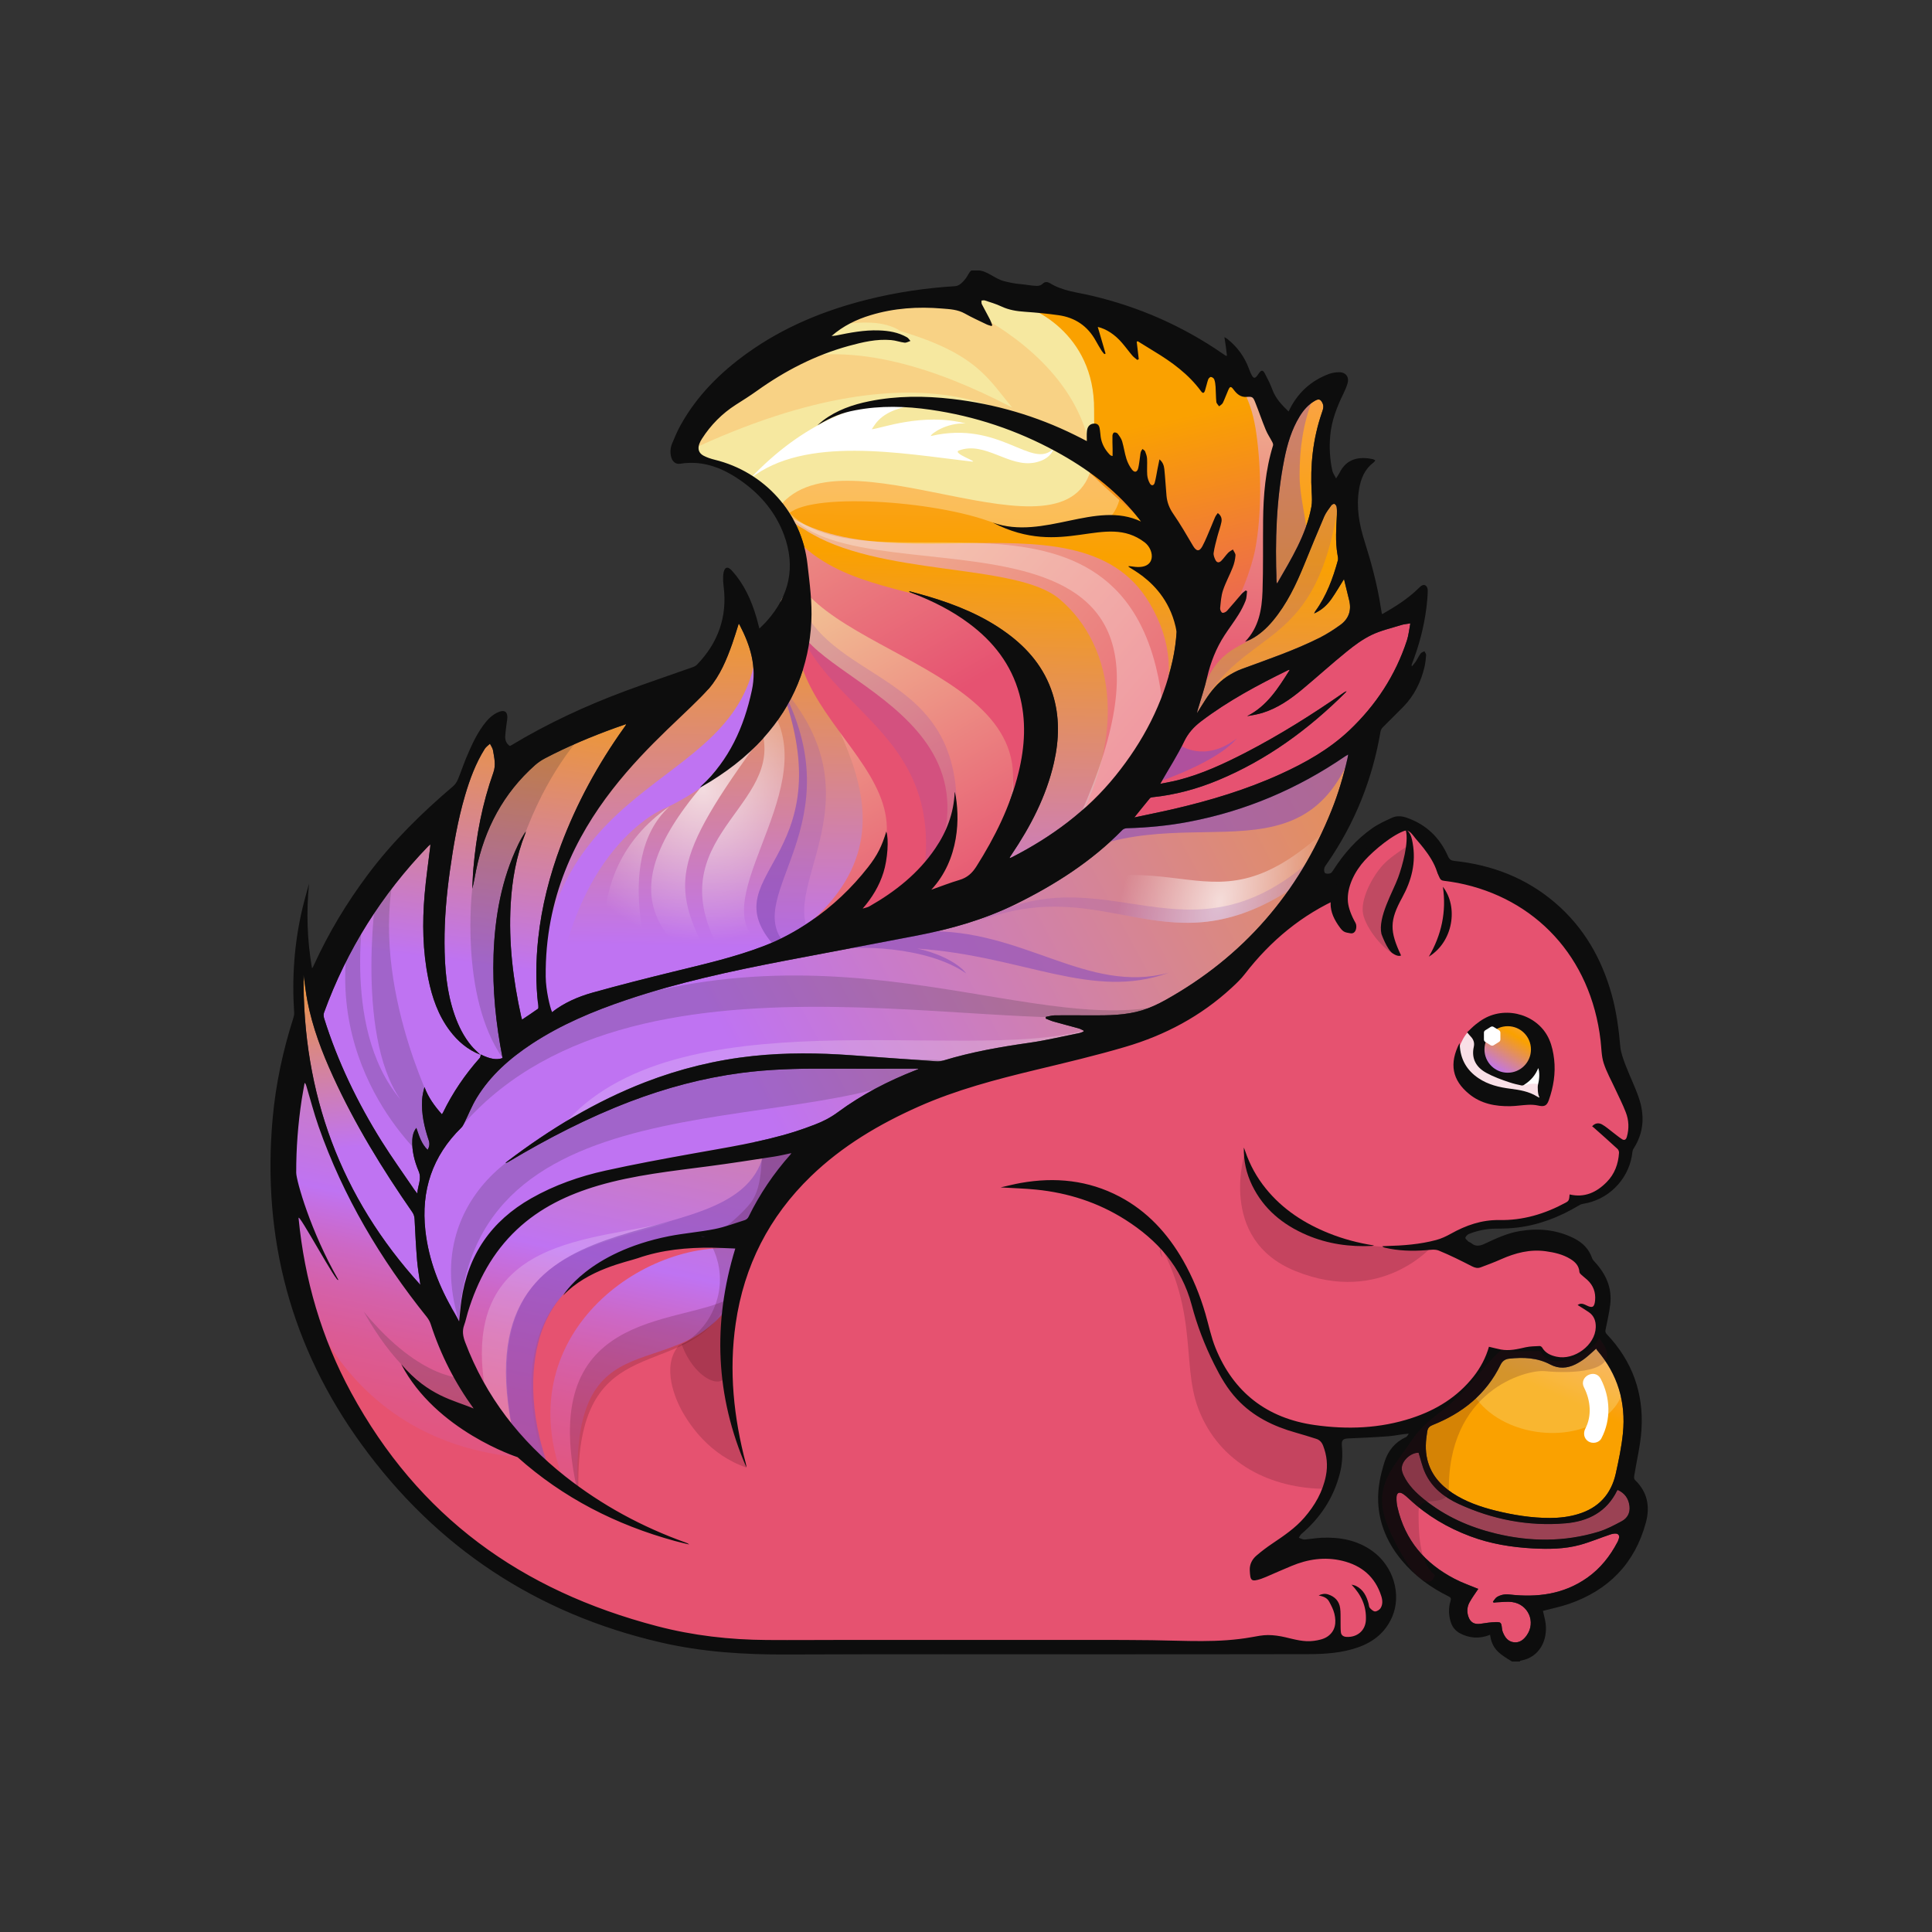 <svg xmlns="http://www.w3.org/2000/svg" width="50" height="50" viewBox="0 0 50 50" fill="none"><rect x="0" y="0" width="50" height="50" fill="#333333" stroke="none"/><g style="mix-blend-mode:luminosity"><g clip-path="url(#clip0_58193_38269)"><path d="M29.808 42.668C29.33 42.662 28.852 42.661 28.375 42.661L27.142 42.662C27.142 42.662 23.617 42.66 21.932 42.66C21.667 42.66 21.402 42.661 21.137 42.662C20.872 42.663 20.607 42.664 20.341 42.664C20.175 42.664 20.01 42.663 19.844 42.662C18.842 42.656 17.884 42.536 16.996 42.303C13.463 41.379 10.787 39.283 9.044 36.074C8.208 34.536 7.733 32.815 7.632 30.962C7.588 30.137 7.63 29.292 7.758 28.451C7.773 28.35 7.791 28.25 7.81 28.149L7.85 27.919L7.919 27.987C7.956 28.023 7.967 28.061 7.975 28.089C8.01 28.201 8.042 28.315 8.074 28.427C8.141 28.662 8.211 28.905 8.293 29.138C8.894 30.852 9.807 32.458 11.083 34.049C11.133 34.112 11.171 34.182 11.193 34.249C11.626 35.581 12.378 36.732 13.428 37.672C14.449 38.587 15.674 39.271 17.072 39.711C16.175 39.327 15.345 38.836 14.598 38.247C13.38 37.287 12.502 36.112 11.99 34.754C11.939 34.617 11.896 34.453 11.965 34.27C11.988 34.208 12.004 34.144 12.021 34.079C12.032 34.035 12.043 33.99 12.057 33.946C12.333 33.044 12.752 32.337 13.338 31.785C13.884 31.271 14.579 30.895 15.463 30.635C16.289 30.392 17.151 30.282 17.985 30.176L18.342 30.13C18.808 30.069 19.281 29.997 19.738 29.927L20.014 29.884C20.116 29.869 20.218 29.846 20.323 29.823L20.58 29.77L20.512 29.884C20.507 29.894 20.503 29.902 20.495 29.911C20.063 30.396 19.7 30.934 19.416 31.514C19.392 31.563 19.341 31.608 19.291 31.624C19.23 31.644 19.169 31.664 19.108 31.685C18.913 31.75 18.712 31.816 18.508 31.856C18.288 31.9 18.063 31.932 17.845 31.962C17.671 31.987 17.496 32.011 17.323 32.043C16.739 32.147 16.287 32.335 15.945 32.621C16.02 32.603 16.098 32.592 16.174 32.581C16.28 32.566 16.389 32.549 16.488 32.515C17.026 32.328 17.617 32.241 18.347 32.241L18.445 32.241C18.576 32.243 18.707 32.249 18.84 32.255L19.096 32.266L19.078 32.329C18.554 34.041 18.568 35.72 19.119 37.33C18.889 36.238 18.847 35.224 18.989 34.244C19.208 32.745 19.868 31.454 20.952 30.406C21.683 29.699 22.601 29.106 23.756 28.593C24.76 28.147 25.805 27.879 26.79 27.642L26.977 27.598C27.679 27.429 28.405 27.254 29.109 27.047C30.164 26.738 31.081 26.23 31.834 25.534C31.947 25.43 32.075 25.312 32.176 25.181C32.896 24.248 33.735 23.587 34.74 23.158C34.769 23.145 34.802 23.115 34.823 23.08C35.152 22.543 35.547 22.148 36.03 21.87C36.137 21.808 36.245 21.777 36.349 21.777C36.481 21.777 36.613 21.828 36.742 21.926C36.791 21.963 36.836 22.003 36.875 22.043C37.044 22.212 37.179 22.422 37.303 22.699C37.318 22.733 37.331 22.743 37.368 22.748C37.491 22.764 37.618 22.78 37.743 22.805C39.796 23.212 41.226 24.791 41.474 26.929C41.481 26.986 41.485 27.043 41.49 27.101C41.501 27.236 41.512 27.376 41.553 27.502C41.603 27.661 41.68 27.818 41.755 27.969C41.788 28.035 41.821 28.104 41.852 28.172C41.879 28.23 41.907 28.288 41.934 28.346C42 28.484 42.066 28.624 42.122 28.768C42.207 28.987 42.217 29.214 42.152 29.442C42.123 29.54 42.064 29.554 42.031 29.554C42.006 29.554 41.979 29.546 41.952 29.529C41.895 29.493 41.843 29.452 41.79 29.411C41.766 29.39 41.74 29.372 41.715 29.352C41.686 29.331 41.658 29.309 41.631 29.286C41.565 29.235 41.503 29.184 41.434 29.146C41.409 29.133 41.384 29.125 41.358 29.125C41.332 29.125 41.307 29.133 41.284 29.148L41.381 29.235C41.553 29.388 41.726 29.541 41.895 29.697C41.931 29.73 41.955 29.789 41.952 29.838C41.931 30.159 41.819 30.425 41.618 30.63C41.378 30.873 41.126 30.991 40.848 30.991C40.789 30.991 40.729 30.985 40.667 30.975C40.656 31.082 40.633 31.123 40.543 31.171C39.976 31.478 39.423 31.628 38.853 31.628L38.764 31.627C38.376 31.627 37.998 31.738 37.574 31.974C37.428 32.055 37.299 32.11 37.178 32.142C36.814 32.239 36.447 32.275 36.114 32.291C36.257 32.311 36.406 32.32 36.566 32.32C36.668 32.32 36.773 32.316 36.887 32.309L36.952 32.302C37 32.297 37.049 32.293 37.096 32.293C37.158 32.293 37.21 32.301 37.253 32.319C37.55 32.44 37.84 32.587 38.112 32.726C38.166 32.754 38.204 32.765 38.24 32.765C38.26 32.765 38.279 32.761 38.299 32.754L38.379 32.724C38.527 32.668 38.681 32.61 38.828 32.545C39.176 32.39 39.477 32.317 39.773 32.317C39.853 32.317 39.932 32.323 40.011 32.334C40.215 32.361 40.452 32.408 40.666 32.539C40.772 32.605 40.913 32.713 40.926 32.915C40.926 32.919 40.934 32.931 40.95 32.947C40.976 32.97 41.003 32.993 41.03 33.015C41.058 33.038 41.086 33.062 41.113 33.087C41.279 33.239 41.352 33.432 41.331 33.66C41.325 33.724 41.311 33.874 41.183 33.874C41.144 33.874 41.098 33.86 41.035 33.828C41.008 33.814 40.984 33.803 40.962 33.797C41.024 33.835 41.085 33.873 41.145 33.914C41.286 34.01 41.356 34.158 41.349 34.353C41.336 34.777 40.889 35.178 40.43 35.178C40.376 35.178 40.322 35.171 40.271 35.16C40.136 35.131 39.967 35.074 39.866 34.898C39.863 34.893 39.851 34.886 39.849 34.885L39.771 34.888C39.679 34.892 39.584 34.896 39.496 34.916L39.47 34.922C39.321 34.956 39.167 34.991 39.009 34.991C38.947 34.991 38.888 34.985 38.83 34.974C38.76 34.961 38.69 34.944 38.619 34.926L38.568 34.914C38.486 35.178 38.354 35.427 38.176 35.653C37.776 36.161 37.243 36.52 36.548 36.747C36.044 36.913 35.502 36.996 34.937 36.996C34.64 36.996 34.328 36.974 34.01 36.929C32.758 36.75 31.883 36.069 31.411 34.905C31.331 34.71 31.278 34.503 31.226 34.303C31.2 34.206 31.175 34.107 31.146 34.01C30.998 33.506 30.811 33.061 30.574 32.647C30.145 31.897 29.614 31.363 28.95 31.014C28.419 30.734 27.838 30.592 27.224 30.592C26.967 30.592 26.698 30.617 26.425 30.666C26.369 30.676 26.314 30.688 26.258 30.7C26.451 30.709 26.635 30.719 26.82 30.737C27.679 30.824 28.461 31.088 29.145 31.521C30.075 32.111 30.646 32.845 30.889 33.763C31.025 34.275 31.219 34.786 31.466 35.281C31.609 35.568 31.79 35.9 32.052 36.181C32.421 36.576 32.897 36.846 33.55 37.029C33.728 37.08 33.906 37.135 34.082 37.191C34.179 37.223 34.247 37.29 34.289 37.398C34.391 37.663 34.417 37.934 34.364 38.2C34.288 38.592 34.102 38.955 33.795 39.309C33.552 39.589 33.251 39.792 32.96 39.989C32.814 40.086 32.677 40.191 32.552 40.298C32.444 40.389 32.389 40.51 32.395 40.636C32.404 40.844 32.42 40.852 32.459 40.852C32.491 40.852 32.542 40.84 32.625 40.813C32.666 40.8 32.706 40.783 32.746 40.766L32.988 40.661C33.127 40.601 33.265 40.541 33.404 40.483C33.707 40.357 34.006 40.293 34.293 40.293C34.446 40.293 34.599 40.311 34.749 40.347C35.286 40.475 35.638 40.794 35.797 41.296C35.839 41.431 35.833 41.547 35.777 41.641C35.74 41.704 35.656 41.756 35.586 41.758C35.521 41.758 35.461 41.701 35.414 41.65C35.388 41.621 35.382 41.584 35.377 41.551C35.374 41.54 35.373 41.529 35.37 41.519C35.322 41.341 35.256 41.224 35.157 41.146C35.335 41.388 35.415 41.647 35.4 41.934C35.385 42.219 35.172 42.417 34.881 42.417C34.869 42.417 34.857 42.417 34.844 42.416C34.734 42.41 34.663 42.35 34.652 42.252C34.644 42.184 34.644 42.114 34.644 42.047C34.644 42.019 34.644 41.991 34.643 41.963C34.642 41.926 34.642 41.891 34.643 41.854C34.643 41.776 34.643 41.702 34.633 41.629C34.611 41.472 34.518 41.366 34.356 41.314C34.345 41.31 34.333 41.307 34.321 41.306C34.37 41.334 34.413 41.373 34.443 41.428C34.503 41.54 34.554 41.641 34.582 41.75C34.654 42.04 34.583 42.266 34.377 42.405C34.27 42.476 34.133 42.502 34.012 42.519C33.963 42.526 33.915 42.528 33.866 42.528C33.686 42.528 33.509 42.486 33.339 42.446L33.252 42.425C33.091 42.388 32.948 42.369 32.81 42.369C32.693 42.369 32.571 42.391 32.453 42.413L32.399 42.423C31.504 42.584 30.7 42.662 29.94 42.662L29.808 42.668Z" fill="#E65270"></path><path opacity="0.2" d="M37.091 32.225C37.091 32.225 35.772 33.799 33.531 32.897C31.479 32.07 32.227 29.794 32.227 29.794C32.227 29.794 32.591 31.206 33.653 31.74C35.19 32.515 37.091 32.225 37.091 32.225Z" fill="#430A1D"></path><path opacity="0.2" d="M30.588 32.9C30.874 33.19 30.88 33.487 30.969 33.849C31.139 34.53 31.346 35.122 31.78 35.682C32.197 36.22 32.697 36.601 33.341 36.849C33.9 37.063 34.618 36.999 34.511 37.831L34.324 38.531C32.897 38.531 31.56 37.88 31.015 36.463C30.537 35.221 31.1 33.719 29.652 31.618C29.768 31.76 30.441 32.748 30.588 32.9Z" fill="#430A1D"></path><g opacity="0.2"><path d="M30.024 32.279C30.046 32.368 30.065 32.458 30.085 32.547C30.032 32.481 30.005 32.398 30.024 32.279Z" fill="#2B2B2B"></path></g><path d="M13.394 37.711C8.01 37.179 7.377 31.82 7.377 31.82C7.377 31.82 7.084 29.336 7.767 26.899C8.205 31.332 11.762 34.402 11.762 34.402C11.762 34.402 12.543 36.928 13.394 37.711Z" fill="url(#paint0_linear_58193_38269)"></path><path opacity="0.2" d="M12.052 35.669C12.052 35.669 10.923 35.776 9.416 33.947C10.869 36.583 12.751 36.637 12.751 36.637L12.052 35.669Z" fill="#2B2B2B"></path><path d="M14.962 38.746C14.68 33.79 17.589 36.09 19.091 33.461C19.514 31.162 20.781 29.707 20.781 29.707C20.781 29.707 11.771 28.018 11.629 34.588C11.943 36.011 13.322 37.386 14.185 38.13C14.016 37.75 11.865 31.831 19.029 32.313C16.556 32.103 12.986 34.686 14.688 38.555C14.858 38.68 14.962 38.746 14.962 38.746Z" fill="url(#paint1_linear_58193_38269)"></path><path opacity="0.2" d="M17.398 31.598C15.536 32.298 12.373 32.295 13.273 37.047C13.129 37.155 12.409 36.039 12.589 36.148C11.761 31.899 15.48 32.144 17.398 31.598Z" fill="white"></path><path opacity="0.6" d="M19.755 29.896C21.566 29.18 20.095 31.211 19.838 31.536C19.244 32.288 17.739 32.043 16.938 32.294C16.477 32.438 14.629 32.709 14.017 34.459C13.745 35.234 13.643 36.501 14.222 38.043C14.078 38.152 13.126 37.108 13.306 37.215C11.777 30.387 18.988 32.838 19.755 29.896Z" fill="#8B4FBA"></path><path d="M37.763 27.11C37.812 26.974 37.896 26.801 38.002 26.698C38.027 26.71 38.054 26.711 38.074 26.724C38.25 26.61 38.529 26.625 38.751 26.625C38.884 26.625 39.078 26.588 39.206 26.638C39.392 26.71 39.371 26.907 39.449 27.055C39.596 27.333 40.046 27.337 40.048 27.729C40.05 27.914 40.096 28.164 40.048 28.345C40.013 28.479 39.863 28.438 39.734 28.438C39.342 28.438 38.951 28.449 38.559 28.449L38.016 28.045C37.871 28.091 37.758 27.787 37.738 27.684C37.706 27.514 37.701 27.278 37.763 27.11Z" fill="#F9E0E7"></path><path d="M39.572 27.648C39.638 27.621 39.736 27.514 39.777 27.452C39.807 27.407 39.798 27.378 39.862 27.38C40.028 27.385 40.029 27.608 40.021 27.724C40.011 27.872 39.951 28.007 39.929 28.152C39.876 28.139 39.846 28.071 39.786 28.055C39.738 28.04 39.669 28.047 39.619 28.049C39.545 28.052 39.443 28.102 39.377 28.074L39.572 27.648Z" fill="white"></path><path d="M18.113 20.385C18.138 20.357 18.144 20.348 18.152 20.34C18.871 19.669 19.252 18.822 19.457 17.875C19.591 17.255 19.42 16.708 19.141 16.173C19.136 16.165 19.127 16.156 19.117 16.144C19.062 16.318 19.011 16.489 18.951 16.658C18.805 17.073 18.629 17.475 18.348 17.82C18.236 17.957 13.54 20.558 14.023 26.32C14.026 26.356 14.032 26.39 14.037 26.43C14.124 26.349 14.2 26.265 14.287 26.196C14.6 25.952 14.961 25.796 15.338 25.691C16.027 25.498 16.721 25.322 17.415 25.152C18.205 24.958 19 24.779 19.762 24.487C20.194 24.323 20.594 24.106 20.977 23.844C21.547 23.454 22.039 22.987 22.463 22.447C22.71 22.132 22.825 21.892 22.936 21.522C23.006 21.712 22.97 22.243 22.864 22.581C22.754 22.931 22.568 23.236 22.325 23.516C22.384 23.498 22.447 23.488 22.499 23.459C23.171 23.076 23.766 22.604 24.206 21.957C24.5 21.524 24.68 21.05 24.705 20.523C24.705 20.515 24.708 20.508 24.711 20.496C24.851 21.143 24.831 22.245 24.101 23.029C24.359 22.938 24.592 22.846 24.831 22.775C25.028 22.717 25.158 22.601 25.268 22.428C25.747 21.67 26.144 20.875 26.358 19.998C26.524 19.322 26.566 18.642 26.38 17.962C26.168 17.193 25.704 16.602 25.073 16.131C24.634 15.805 24.15 15.562 23.642 15.364C23.611 15.352 23.581 15.341 23.55 15.327C23.546 15.325 23.543 15.32 23.524 15.299C23.7 15.347 23.857 15.388 24.013 15.434C24.741 15.65 25.438 15.932 26.056 16.384C26.607 16.787 27.029 17.289 27.239 17.95C27.428 18.541 27.412 19.139 27.276 19.736C27.078 20.608 26.672 21.384 26.178 22.119C26.163 22.142 26.148 22.165 26.133 22.188C26.131 22.191 26.132 22.197 26.129 22.209C26.149 22.202 26.166 22.197 26.18 22.189C27.216 21.659 28.136 20.982 28.87 20.072C29.582 19.189 30.1 18.205 30.346 17.091C30.656 15.685 30.316 14.437 29.406 13.336C28.83 12.639 28.119 12.112 27.331 11.682C26.315 11.129 25.233 10.767 24.089 10.601C23.439 10.506 22.787 10.488 22.137 10.613C21.779 10.681 21.547 10.775 21.151 11.004C21.201 10.961 21.249 10.915 21.302 10.877C21.657 10.607 22.067 10.467 22.498 10.38C23.21 10.236 23.928 10.238 24.647 10.321C25.759 10.451 26.819 10.759 27.823 11.256C27.921 11.306 28.018 11.356 28.127 11.412C28.127 11.321 28.121 11.241 28.128 11.162C28.137 11.041 28.198 10.971 28.294 10.96C28.385 10.949 28.439 10.983 28.456 11.073C28.471 11.149 28.475 11.227 28.486 11.303C28.511 11.477 28.591 11.624 28.71 11.752C28.722 11.765 28.736 11.776 28.751 11.786C28.758 11.792 28.767 11.791 28.793 11.796C28.793 11.734 28.793 11.676 28.793 11.619C28.791 11.503 28.786 11.386 28.789 11.27C28.79 11.241 28.81 11.195 28.83 11.19C28.857 11.182 28.907 11.196 28.923 11.218C28.969 11.278 29.018 11.343 29.039 11.414C29.084 11.565 29.105 11.723 29.152 11.873C29.183 11.971 29.233 12.067 29.295 12.147C29.363 12.236 29.431 12.216 29.457 12.108C29.481 12.007 29.49 11.902 29.505 11.799C29.51 11.763 29.511 11.727 29.522 11.693C29.531 11.665 29.552 11.641 29.567 11.615C29.591 11.636 29.625 11.652 29.635 11.679C29.659 11.739 29.682 11.804 29.685 11.867C29.692 12.007 29.679 12.148 29.69 12.287C29.695 12.361 29.72 12.44 29.756 12.505C29.796 12.576 29.861 12.568 29.883 12.488C29.915 12.373 29.931 12.255 29.955 12.138C29.971 12.059 29.987 11.98 30.006 11.883C30.1 11.963 30.123 12.052 30.132 12.137C30.156 12.366 30.168 12.596 30.188 12.825C30.203 12.996 30.262 13.147 30.364 13.294C30.548 13.56 30.71 13.843 30.875 14.122C30.96 14.266 31.038 14.279 31.117 14.131C31.207 13.963 31.274 13.784 31.35 13.609C31.383 13.532 31.411 13.454 31.446 13.378C31.462 13.342 31.49 13.311 31.515 13.272C31.605 13.338 31.627 13.423 31.609 13.508C31.583 13.636 31.536 13.76 31.503 13.886C31.468 14.023 31.429 14.161 31.408 14.302C31.4 14.358 31.425 14.426 31.451 14.481C31.487 14.56 31.545 14.57 31.607 14.507C31.671 14.444 31.72 14.368 31.781 14.304C31.816 14.267 31.864 14.245 31.906 14.216C31.93 14.268 31.978 14.321 31.974 14.371C31.965 14.476 31.94 14.583 31.901 14.681C31.823 14.88 31.717 15.07 31.65 15.273C31.601 15.42 31.592 15.581 31.576 15.736C31.572 15.774 31.604 15.842 31.634 15.853C31.665 15.864 31.727 15.833 31.755 15.802C31.883 15.662 32.004 15.513 32.13 15.368C32.16 15.332 32.201 15.307 32.237 15.276C32.25 15.282 32.261 15.287 32.274 15.294C32.262 15.375 32.265 15.464 32.235 15.54C32.185 15.666 32.122 15.79 32.05 15.905C31.936 16.087 31.806 16.259 31.689 16.439C31.473 16.772 31.329 17.136 31.24 17.523C31.175 17.801 31.083 18.073 31.003 18.347C30.993 18.381 30.981 18.414 30.98 18.452C31.05 18.34 31.119 18.225 31.191 18.114C31.343 17.879 31.519 17.664 31.755 17.508C31.874 17.431 32.001 17.361 32.134 17.312C32.817 17.061 33.507 16.827 34.158 16.5C34.343 16.405 34.52 16.292 34.689 16.169C34.902 16.014 34.981 15.799 34.917 15.537C34.873 15.356 34.828 15.174 34.782 14.985C34.672 15.161 34.574 15.331 34.463 15.49C34.352 15.649 34.214 15.784 34.01 15.874C34.028 15.839 34.034 15.824 34.043 15.812C34.33 15.417 34.495 14.967 34.623 14.502C34.636 14.454 34.621 14.396 34.612 14.344C34.554 14.005 34.582 13.665 34.597 13.325C34.601 13.258 34.601 13.187 34.591 13.12C34.587 13.089 34.562 13.05 34.535 13.039C34.517 13.03 34.471 13.055 34.455 13.077C34.389 13.169 34.316 13.26 34.271 13.362C34.094 13.775 33.923 14.192 33.754 14.607C33.542 15.126 33.304 15.63 32.942 16.063C32.778 16.259 32.591 16.43 32.362 16.549C32.318 16.571 32.271 16.589 32.222 16.604C32.577 16.237 32.657 15.773 32.673 15.298C32.694 14.689 32.682 14.08 32.688 13.471C32.694 12.812 32.748 12.159 32.945 11.525C32.952 11.5 32.94 11.463 32.926 11.438C32.871 11.33 32.8 11.229 32.754 11.117C32.658 10.883 32.578 10.643 32.483 10.407C32.428 10.269 32.409 10.258 32.261 10.269C32.101 10.28 32.006 10.189 31.921 10.075C31.857 9.99 31.83 9.992 31.785 10.092C31.737 10.202 31.699 10.315 31.647 10.422C31.629 10.459 31.583 10.483 31.549 10.513C31.524 10.475 31.482 10.439 31.477 10.399C31.464 10.268 31.467 10.137 31.458 10.006C31.454 9.941 31.445 9.876 31.423 9.815C31.412 9.786 31.369 9.755 31.337 9.753C31.315 9.751 31.275 9.789 31.266 9.818C31.234 9.911 31.215 10.008 31.185 10.102C31.162 10.177 31.128 10.185 31.083 10.123C30.756 9.678 30.32 9.363 29.855 9.082C29.717 9 29.582 8.913 29.445 8.83C29.436 8.833 29.426 8.837 29.417 8.839C29.435 8.991 29.453 9.142 29.47 9.293C29.457 9.3 29.445 9.305 29.433 9.312C29.39 9.275 29.341 9.245 29.305 9.202C29.214 9.095 29.132 8.981 29.04 8.874C28.858 8.661 28.63 8.508 28.409 8.458C28.479 8.696 28.545 8.922 28.611 9.148C28.601 9.153 28.59 9.158 28.579 9.162C28.556 9.134 28.53 9.108 28.511 9.077C28.458 8.991 28.405 8.904 28.356 8.815C28.147 8.436 27.823 8.217 27.398 8.156C27.11 8.114 26.817 8.086 26.526 8.067C26.312 8.052 26.108 8.02 25.912 7.927C25.775 7.865 25.628 7.822 25.484 7.774C25.46 7.766 25.428 7.776 25.4 7.778C25.402 7.809 25.395 7.844 25.408 7.87C25.476 8.003 25.549 8.132 25.618 8.265C25.643 8.313 25.659 8.365 25.679 8.416C25.672 8.423 25.666 8.43 25.659 8.437C25.616 8.423 25.571 8.413 25.53 8.393C25.342 8.302 25.151 8.216 24.97 8.114C24.785 8.009 24.581 8.001 24.381 7.984C23.754 7.931 23.134 7.973 22.529 8.157C22.16 8.268 21.82 8.435 21.52 8.694C21.558 8.69 21.597 8.69 21.633 8.683C21.999 8.608 22.365 8.537 22.742 8.55C22.998 8.558 23.248 8.599 23.473 8.729C23.509 8.749 23.532 8.792 23.561 8.825C23.51 8.842 23.457 8.876 23.409 8.87C23.292 8.856 23.177 8.813 23.06 8.803C22.685 8.77 22.324 8.856 21.966 8.955C21.102 9.192 20.319 9.596 19.591 10.115C19.414 10.242 19.23 10.358 19.046 10.476C18.687 10.704 18.396 10.999 18.166 11.356C18.14 11.398 18.115 11.444 18.098 11.491C18.051 11.622 18.085 11.731 18.209 11.796C18.297 11.842 18.395 11.876 18.493 11.899C19.785 12.214 20.748 13.28 20.897 14.598C20.953 15.092 21.022 15.588 20.997 16.089C20.94 17.239 20.528 18.242 19.76 19.098C19.303 19.608 18.763 20.013 18.172 20.354C18.16 20.362 18.148 20.367 18.113 20.385Z" fill="url(#paint2_linear_58193_38269)"></path><path opacity="0.2" d="M34.676 12.746C34.127 17.034 32.224 16.064 30.979 18.457C30.911 18.367 30.754 19.099 31.067 17.74C31.382 16.379 32.281 16.994 33.133 15.438C34.212 13.471 33.996 13.295 34.676 12.746Z" fill="#8B4FBA"></path><path opacity="0.3" d="M28.992 12.828C28.788 14.055 27.053 13.999 25.568 13.479C23.954 12.913 20.602 12.731 20.333 13.406C20.198 13.561 19.928 12.925 19.928 12.925C19.928 12.925 22.474 10.147 26.736 13.079C26.562 12.809 28.267 12.019 28.267 12.019C28.267 12.019 28.78 11.863 28.992 12.828Z" fill="white"></path><path opacity="0.2" d="M20.16 24.61C20.253 24.84 21.006 24.685 21.077 24.327C19.965 23.067 22.893 20.752 20.192 17.731C21.96 22.392 18.198 22.582 20.16 24.61Z" fill="#8B4FBA"></path><path opacity="0.6" d="M20.16 24.608C20.253 24.838 20.236 24.772 20.307 24.413C19.195 23.154 22.157 21.316 20.192 17.729C21.96 22.39 18.198 22.579 20.16 24.608Z" fill="#8B4FBA"></path><path d="M24.214 23.691C29.558 18.068 22.802 19.01 20.6 15.193C20.604 15.127 20.608 15.064 20.608 14.996C20.608 14.466 20.48 13.966 20.256 13.523C22.317 16.58 27.541 13.884 26.526 20.133C26.435 20.455 25.708 23.621 24.214 23.691Z" fill="url(#paint3_linear_58193_38269)"></path><path d="M24.214 23.692C22.013 24.772 20.09 24.803 20.181 24.483C24.552 21.517 21.023 18.46 20.201 15.58C20.257 15.348 20.608 15.261 20.608 14.998C20.608 14.969 20.605 14.942 20.604 14.915C20.668 15.2 20.819 15.3 20.963 15.444C22.994 17.494 29.453 18.179 24.214 23.692Z" fill="url(#paint4_linear_58193_38269)"></path><path d="M23.523 23.606C26.907 18.551 20.59 17.591 20.636 15.989C20.132 19.285 26.188 20.695 20.498 24.64C20.407 24.96 21.323 24.686 23.523 23.606Z" fill="#E65271"></path><path d="M32.979 14.826C33.248 15.275 32.95 15.805 32.637 16.301C32.348 16.76 31.65 16.61 31.177 17.715L31.217 16.854C31.742 15.94 30.855 14.682 30.608 13.832C30.187 12.383 29.73 11.047 30.287 9.577C30.325 9.479 30.357 9.371 30.395 9.269C30.673 9.475 30.883 9.679 31.122 9.991C31.28 10.198 31.225 9.457 31.433 9.613C31.585 9.725 31.425 10.25 31.571 10.371C31.734 10.508 31.832 9.711 31.95 9.887C32.226 10.302 32.385 10.039 32.502 10.163C32.608 10.276 32.857 11.145 32.958 11.262C33.056 11.376 33.149 11.494 33.242 11.612C33.186 12.245 33.063 12.956 32.86 13.526C32.668 14.065 32.659 14.29 32.979 14.826Z" fill="url(#paint5_linear_58193_38269)"></path><path d="M25.458 8.223C25.474 8.229 25.488 8.231 25.497 8.231C25.645 8.229 25.098 7.541 25.255 7.541C25.52 7.541 25.895 7.815 26.155 7.835C26.703 7.877 27.272 7.865 27.757 8.087C28.223 8.3 28.43 8.963 28.534 8.991C28.639 9.02 28.281 8.225 28.384 8.26C28.558 8.319 28.697 8.405 28.812 8.501C29.271 9.158 29.42 12.416 28.747 12.332C28.038 12.244 29.863 12.582 29.87 12.555C30.481 10.251 29.121 8.835 29.183 8.915C29.263 9.021 29.328 9.103 29.397 9.129C29.542 9.185 29.307 8.574 29.439 8.655C29.861 8.913 30.16 9.094 30.405 9.277C30.412 9.288 30.415 9.313 30.427 9.308C30.607 9.233 31.724 8.97 30.874 12.981C32.164 10.37 31.154 9.345 31.253 9.452C31.711 9.947 31.805 11.154 31.864 11.87C31.92 12.542 31.497 14.073 30.95 14.579C30.564 14.935 30.572 14.494 30.427 14.154C30.189 13.595 29.754 13.144 29.358 12.683C29.063 12.341 28.706 12.09 28.382 11.783C28.029 11.449 27.843 10.982 27.528 10.616C27.246 10.288 26.899 10.027 26.631 9.685C26.33 9.302 26.129 8.864 25.797 8.511C25.691 8.398 25.573 8.313 25.458 8.223Z" fill="#E65271"></path><path d="M27.932 7.856C28.72 7.854 29.215 8.231 29.867 8.592C30.408 8.893 31.073 8.896 31.529 9.31C32.136 9.86 32.398 10.406 32.513 11.212C32.643 12.13 32.658 13.3 32.485 14.215C32.396 14.684 32.063 15.645 31.711 15.988L31.289 15.72C30.457 13.572 27.95 12.69 27.001 10.579C26.721 9.958 26.616 9.15 26.609 8.471C26.602 7.76 27.357 7.858 27.932 7.856Z" fill="url(#paint6_linear_58193_38269)"></path><path d="M20.087 13.227C19.628 12.514 18.903 11.99 18.05 11.8C17.833 11.751 17.444 11.616 17.829 11.153C18.241 10.511 18.832 10.264 19.15 10.029C20.43 9.078 19.901 8.981 20.648 8.895C20.939 8.861 20.862 8.836 21.01 8.895C21.158 8.954 20.897 8.853 20.803 8.791C19.97 8.24 20.03 9.34 20.388 9.102C21.454 8.278 23.91 7.699 24.599 7.817C24.699 7.834 25.391 8.234 25.497 8.232C25.645 8.23 25.098 7.542 25.256 7.542C25.521 7.542 25.895 7.816 26.155 7.836C26.692 7.878 28.326 8.627 28.315 10.599C28.311 11.202 28.348 11.625 28.267 12.018C27.671 14.903 21.64 10.854 20.087 13.227Z" fill="#F6E8A0"></path><path d="M27.305 11.448C27.025 11.099 25.209 10.47 25.209 10.47C25.209 10.47 22.192 9.43 19.41 12.391C20.832 11.262 23.331 11.735 25.137 11.944C25.376 11.972 24.621 11.731 24.819 11.658C25.49 11.409 26.112 12.105 26.781 11.971C27.093 11.908 27.28 11.739 27.305 11.448Z" fill="white"></path><path d="M24.991 10.96C23.883 10.669 22.776 11.096 22.562 11.109C22.663 10.958 22.826 10.61 23.647 10.49C23.836 10.462 24.214 10.492 24.412 10.492C24.766 10.491 24.986 10.577 25.299 10.728C25.499 10.824 25.982 10.926 26.135 10.902C26.135 10.902 27.833 11.03 27.27 11.606C26.709 12.181 25.888 10.864 24.089 11.285C24.089 11.226 24.5 10.933 24.991 10.96Z" fill="#F6E8A0"></path><path d="M23.312 8.572C22.612 8.109 21.388 8.506 21.229 8.504C21.225 8.488 21.235 8.47 21.264 8.452C22.33 7.628 23.91 7.701 24.599 7.819C24.604 7.82 24.611 7.822 24.619 7.825C24.622 7.826 24.627 7.828 24.631 7.83C24.78 7.887 25.268 8.161 25.445 8.222C26.483 8.81 28.123 10.052 28.267 12.02C27.677 11.757 27.254 11.502 26.928 11.253C26.818 11.17 24.338 8.577 17.773 11.692C17.773 11.692 17.59 11.592 17.694 11.357C19.177 8.975 21.884 8.291 26.195 10.547C25.583 9.818 25.287 9.158 23.312 8.572Z" fill="#F8D285"></path><path d="M27.51 21.961C29.941 19.474 30.932 17.617 29.755 15.616C27.849 12.374 21.979 15.756 19.426 12.485C19.696 12.794 20.271 13.406 20.828 13.707C22.72 14.943 26.282 14.546 27.417 15.501C28.877 16.731 29.25 19.209 27.51 21.961Z" fill="url(#paint7_linear_58193_38269)"></path><path d="M19.588 16.763C19.585 16.93 19.966 17.892 19.907 18.113C19.394 20.004 17.175 20.932 17.175 20.932C17.175 20.932 14.689 21.932 14.294 26.505C13.84 26.831 13.903 26.136 13.917 25.827C14.2 19.831 19.189 20.501 19.588 16.763Z" fill="url(#paint8_linear_58193_38269)"></path><path d="M28.044 26.672C28.003 26.653 27.964 26.628 27.921 26.616C27.703 26.555 27.484 26.499 27.265 26.437C27.197 26.418 27.131 26.386 27.064 26.36C27.064 26.346 27.064 26.331 27.065 26.317C27.143 26.303 27.221 26.278 27.299 26.277C27.612 26.273 27.926 26.277 28.24 26.278C28.682 26.279 29.127 26.277 29.554 26.148C29.763 26.084 29.966 25.989 30.157 25.883C32.175 24.759 33.601 23.115 34.459 20.974C34.635 20.537 34.769 20.084 34.873 19.625C34.88 19.599 34.882 19.573 34.89 19.529C34.857 19.549 34.835 19.559 34.815 19.572C33.58 20.418 32.231 20.992 30.759 21.27C30.233 21.37 29.702 21.42 29.166 21.435C29.126 21.436 29.075 21.451 29.049 21.479C28.248 22.295 27.303 22.899 26.283 23.4C25.469 23.8 24.61 24.043 23.726 24.215C22.593 24.435 21.458 24.644 20.325 24.862C18.933 25.129 17.549 25.426 16.203 25.881C15.35 26.169 14.523 26.516 13.767 27.012C13.198 27.387 12.692 27.829 12.334 28.418C12.208 28.626 12.118 28.856 12.01 29.074C11.991 29.113 11.969 29.154 11.939 29.184C11.189 29.918 10.893 30.811 11.008 31.847C11.094 32.613 11.368 33.314 11.76 33.973C11.806 34.05 11.845 34.131 11.881 34.199C11.9 34.032 11.915 33.845 11.941 33.659C12.107 32.479 12.715 31.6 13.749 31.013C14.35 30.671 14.998 30.444 15.67 30.296C16.406 30.133 17.148 29.997 17.891 29.862C18.792 29.699 19.698 29.563 20.574 29.287C20.744 29.233 20.913 29.172 21.08 29.108C21.295 29.027 21.497 28.923 21.684 28.784C22.305 28.326 22.985 27.976 23.703 27.695C23.722 27.688 23.741 27.68 23.761 27.672C23.762 27.669 23.762 27.666 23.765 27.657C23.753 27.656 23.743 27.655 23.732 27.655C22.93 27.656 22.126 27.66 21.323 27.656C20.606 27.651 19.89 27.673 19.178 27.767C18.192 27.898 17.238 28.153 16.309 28.506C15.213 28.925 14.175 29.46 13.169 30.061C13.143 30.077 13.115 30.092 13.079 30.099C13.097 30.084 13.115 30.067 13.133 30.052C14.234 29.218 15.407 28.505 16.7 28.005C17.601 27.658 18.53 27.43 19.491 27.328C20.337 27.238 21.184 27.247 22.031 27.308C22.764 27.362 23.496 27.415 24.229 27.465C24.293 27.471 24.361 27.461 24.423 27.443C25.147 27.223 25.889 27.093 26.637 26.987C27.079 26.924 27.515 26.818 27.953 26.73C27.983 26.724 28.012 26.709 28.04 26.697C28.041 26.689 28.043 26.681 28.044 26.672Z" fill="url(#paint9_linear_58193_38269)"></path><path opacity="0.2" d="M14.557 29.145C17.427 25.716 24.872 27.513 28.045 26.675C26.036 27.829 24.402 27.629 24.402 27.629C24.402 27.629 17.546 26.872 14.557 29.145Z" fill="white"></path><path d="M36.499 16.134C36.402 16.151 36.33 16.155 36.264 16.176C36.006 16.257 35.736 16.317 35.494 16.434C35.263 16.545 35.05 16.703 34.85 16.866C34.462 17.181 34.092 17.516 33.71 17.835C33.397 18.096 33.065 18.329 32.669 18.451C32.541 18.489 32.409 18.512 32.276 18.534C32.791 18.274 33.08 17.811 33.379 17.337C33.354 17.341 33.344 17.34 33.338 17.343C32.551 17.728 31.781 18.139 31.081 18.671C30.894 18.814 30.747 18.975 30.642 19.196C30.474 19.547 30.261 19.878 30.067 20.216C30.058 20.231 30.049 20.246 30.026 20.287C30.195 20.251 30.343 20.227 30.489 20.19C31.105 20.033 31.678 19.766 32.24 19.476C33.119 19.021 33.955 18.496 34.767 17.932C34.791 17.915 34.816 17.899 34.849 17.889C34.841 17.899 34.835 17.91 34.826 17.919C33.864 18.878 32.784 19.669 31.522 20.193C30.977 20.42 30.411 20.572 29.822 20.633C29.8 20.636 29.772 20.643 29.759 20.658C29.628 20.817 29.5 20.977 29.355 21.156C29.714 21.079 30.052 21.012 30.388 20.934C31.328 20.715 32.249 20.438 33.129 20.038C33.779 19.743 34.398 19.396 34.92 18.902C35.608 18.25 36.115 17.478 36.41 16.575C36.454 16.442 36.467 16.298 36.499 16.134Z" fill="#E65271"></path><path opacity="0.6" d="M20.242 24.858C20.521 24.765 20.838 24.649 21.177 24.519C25.171 23.273 26.491 22.235 26.491 22.235L30.503 19.265C30.503 19.265 31.158 19.767 32.007 19.11C31.429 19.805 29.654 20.345 29.654 20.345C29.654 20.345 29.572 20.891 28.994 21.315C30.573 20.779 33.225 20.932 35.066 19.275C33.674 23.212 30.217 20.211 26.877 22.659C26.491 22.891 21.396 24.193 23.928 24.104C26.459 24.015 28.128 25.742 30.243 25.176C28.258 25.896 26.503 24.742 23.738 24.549C24.168 24.635 24.758 24.872 25.009 25.196C24.006 24.48 22.044 24.447 21.578 24.611C21.155 24.664 20.71 24.745 20.242 24.858Z" fill="#8B4FBA"></path><path opacity="0.2" d="M29.822 26.072C26.912 27.228 16.628 23.88 12.01 29.074C12.01 29.074 11.664 28.919 13.503 26.858C20.733 23.402 26.114 26.67 29.822 26.072Z" fill="#2B2B2B"></path><path opacity="0.7" d="M34.322 21.469C35.183 20.985 34.483 22.168 33.623 22.867C30.234 25.234 28.701 22.541 25.34 23.837C30.483 21.002 30.987 24.535 34.322 21.469Z" fill="url(#paint10_radial_58193_38269)"></path><path opacity="0.2" d="M34.059 22.14C34.92 21.656 34.483 22.168 33.623 22.867C30.234 25.234 28.701 22.541 25.34 23.837C28.649 21.996 30.724 25.206 34.059 22.14Z" fill="#8B4FBA"></path><path opacity="0.7" d="M17.326 20.871C15.758 22.306 16.988 25.448 16.988 25.448L15.872 25.688C15.872 25.688 14.745 22.65 17.326 20.871Z" fill="url(#paint11_radial_58193_38269)"></path><path opacity="0.7" d="M20.032 18.465C21.214 20.567 18.08 23.46 19.763 24.484C19.736 24.622 18.801 25.091 18.845 24.956C16.768 21.769 20.193 21.009 19.743 19.017C17.342 22.293 17.316 22.942 18.483 25.016C18.468 25.028 18.34 25.195 18.212 25.1C16.388 23.732 15.874 22.195 20.032 18.465Z" fill="url(#paint12_radial_58193_38269)"></path><path opacity="0.2" d="M23.892 22.739C23.967 23.724 24.655 22.124 24.759 21.02C24.849 16.888 20.659 17.887 20.467 14.544C20.06 18.347 24.594 18.264 23.892 22.739Z" fill="#8B4FBA"></path><path opacity="0.3" d="M27.955 21.098C28.029 22.082 30.006 19.547 30.111 18.444C29.448 11.353 22.15 15.666 20.242 13.054C21.818 15.915 32.018 11.934 27.955 21.098Z" fill="white"></path><path d="M41.308 34.903C41.201 34.997 41.113 35.083 41.017 35.157C40.939 35.216 40.854 35.268 40.766 35.312C40.553 35.415 40.338 35.428 40.122 35.314C39.786 35.136 39.426 35.122 39.058 35.163C38.951 35.174 38.881 35.225 38.832 35.325C38.464 36.083 37.85 36.57 37.081 36.878C36.993 36.913 36.951 36.954 36.936 37.05C36.897 37.291 36.88 37.528 36.938 37.769C37.031 38.154 37.27 38.43 37.592 38.642C37.93 38.864 38.306 38.995 38.695 39.093C39.162 39.209 39.635 39.287 40.118 39.285C40.364 39.285 40.606 39.256 40.843 39.185C41.37 39.026 41.695 38.673 41.815 38.141C41.892 37.795 41.965 37.446 42.001 37.094C42.082 36.288 41.866 35.565 41.334 34.945C41.324 34.933 41.318 34.919 41.308 34.903Z" fill="url(#paint13_linear_58193_38269)"></path><path opacity="0.3" d="M39.783 34.962C39.823 35.204 40.277 35.27 40.488 35.263C40.859 35.251 41.1 35.034 41.341 34.753C41.38 34.707 41.41 34.662 41.437 34.615C41.857 34.951 42.092 35.405 42.027 35.868C41.913 36.684 40.908 37.216 39.783 37.058C39.006 36.949 38.375 36.537 38.098 36.024C38.303 35.761 38.384 35.427 38.655 35.2C38.919 34.979 39.44 34.947 39.783 34.962Z" fill="#F6E8A0"></path><path d="M12.443 27.291C12.686 27.411 12.856 27.438 13.007 27.383C12.833 26.5 12.742 25.609 12.773 24.713C12.808 23.721 12.979 22.756 13.415 21.851C13.47 21.736 13.534 21.625 13.609 21.519C13.604 21.537 13.601 21.555 13.595 21.571C13.36 22.159 13.252 22.773 13.217 23.403C13.161 24.385 13.277 25.352 13.489 26.309C13.494 26.332 13.501 26.355 13.511 26.389C13.649 26.295 13.785 26.206 13.916 26.113C13.932 26.101 13.933 26.058 13.929 26.031C13.862 25.45 13.867 24.869 13.929 24.288C14.019 23.458 14.224 22.658 14.516 21.879C14.923 20.791 15.475 19.78 16.149 18.836C16.164 18.814 16.18 18.792 16.195 18.77C16.198 18.765 16.198 18.759 16.202 18.741C16.104 18.776 16.012 18.807 15.92 18.84C15.3 19.065 14.693 19.319 14.107 19.625C14.016 19.673 13.928 19.732 13.85 19.8C13.027 20.53 12.541 21.452 12.322 22.521C12.289 22.68 12.266 22.842 12.222 23.001C12.232 22.824 12.236 22.646 12.252 22.469C12.325 21.625 12.483 20.796 12.768 19.997C12.84 19.794 12.79 19.61 12.759 19.42C12.749 19.36 12.707 19.306 12.68 19.249C12.634 19.293 12.578 19.33 12.545 19.383C12.311 19.755 12.161 20.163 12.037 20.582C11.848 21.223 11.735 21.882 11.643 22.544C11.556 23.162 11.501 23.784 11.504 24.409C11.507 25.041 11.556 25.667 11.766 26.27C11.866 26.557 12 26.826 12.194 27.061C12.264 27.145 12.349 27.217 12.426 27.294C12.432 27.293 12.437 27.292 12.443 27.291Z" fill="url(#paint14_linear_58193_38269)"></path><path opacity="0.2" d="M15.308 18.764C15.308 18.764 13.737 18.985 13.075 20.065C12.412 21.144 12.222 23.001 12.222 23.001C12.222 23.001 11.883 25.77 13.007 27.383C12.295 21.469 15.308 18.764 15.308 18.764Z" fill="#2B2B2B"></path><path d="M12.442 27.292C12.436 27.293 12.431 27.294 12.425 27.294C12.101 27.168 11.848 26.95 11.641 26.676C11.34 26.277 11.181 25.815 11.084 25.332C10.939 24.613 10.926 23.885 10.988 23.157C11.023 22.741 11.085 22.327 11.135 21.913C11.136 21.898 11.137 21.884 11.138 21.854C11.113 21.876 11.095 21.888 11.08 21.903C9.879 23.148 8.976 24.582 8.385 26.21C8.369 26.252 8.374 26.309 8.387 26.354C8.74 27.482 9.251 28.538 9.877 29.538C10.141 29.959 10.432 30.364 10.712 30.776C10.734 30.809 10.759 30.838 10.8 30.891C10.809 30.683 10.92 30.515 10.835 30.312C10.726 30.053 10.655 29.781 10.67 29.494C10.675 29.388 10.701 29.289 10.774 29.191C10.848 29.399 10.904 29.603 11.067 29.76C11.115 29.675 11.124 29.601 11.094 29.509C10.981 29.171 10.902 28.825 10.924 28.465C10.93 28.355 10.955 28.247 10.985 28.136C11.084 28.406 11.247 28.627 11.435 28.839C11.446 28.823 11.456 28.812 11.462 28.8C11.713 28.28 12.035 27.809 12.418 27.379C12.435 27.358 12.434 27.321 12.442 27.292Z" fill="url(#paint15_linear_58193_38269)"></path><path opacity="0.2" d="M11.226 28.678C11.226 28.678 9.46 25.221 10.287 22.253C10.389 22.171 10.121 22.381 9.801 22.749C9.752 22.804 9.16 26.724 10.362 28.452C8.746 26.535 9.511 23.111 9.443 23.211C9.299 23.424 9.169 23.66 9.084 23.906C8.257 27.776 11.113 30.105 11.113 30.105L11.226 28.678Z" fill="#2B2B2B"></path><path d="M38.257 41.12C38.184 41.231 38.099 41.343 38.032 41.466C37.97 41.577 37.958 41.704 37.999 41.83C38.049 41.986 38.154 42.045 38.315 42.023C38.445 42.003 38.575 41.983 38.705 41.979C38.843 41.974 38.853 41.993 38.869 42.128C38.873 42.163 38.877 42.2 38.891 42.233C38.943 42.366 39.02 42.48 39.175 42.501C39.325 42.521 39.431 42.437 39.512 42.321C39.754 41.979 39.553 41.515 39.133 41.46C39.002 41.442 38.867 41.464 38.733 41.467C38.707 41.468 38.682 41.473 38.656 41.475C38.65 41.467 38.643 41.459 38.636 41.452C38.673 41.41 38.7 41.354 38.746 41.327C38.842 41.273 38.944 41.251 39.062 41.264C39.782 41.347 40.468 41.261 41.079 40.83C41.417 40.59 41.667 40.276 41.859 39.91C41.86 39.908 41.862 39.905 41.864 39.903C41.888 39.836 41.937 39.755 41.871 39.705C41.833 39.675 41.746 39.688 41.689 39.707C41.42 39.795 41.159 39.907 40.887 39.982C40.489 40.09 40.077 40.094 39.668 40.072C39.115 40.042 38.572 39.954 38.05 39.758C37.464 39.538 36.936 39.228 36.478 38.801C36.425 38.752 36.372 38.703 36.313 38.663C36.213 38.597 36.145 38.63 36.141 38.751C36.138 38.836 36.147 38.924 36.166 39.008C36.362 39.862 36.88 40.462 37.646 40.859C37.846 40.964 38.061 41.038 38.257 41.12Z" fill="#E65270"></path><path d="M7.856 25.23C7.825 28.311 8.816 30.984 10.879 33.254C10.85 33.045 10.812 32.836 10.794 32.627C10.765 32.27 10.746 31.913 10.729 31.555C10.725 31.482 10.707 31.424 10.666 31.366C9.893 30.252 9.185 29.099 8.62 27.863C8.333 27.235 8.088 26.592 7.956 25.912C7.913 25.692 7.89 25.469 7.856 25.23Z" fill="url(#paint16_linear_58193_38269)"></path><path d="M33.051 15.098C33.421 14.459 33.802 13.844 33.937 13.119C33.96 12.998 33.953 12.869 33.945 12.744C33.905 12.045 33.977 11.363 34.204 10.697C34.224 10.639 34.248 10.576 34.247 10.516C34.246 10.466 34.22 10.409 34.187 10.37C34.145 10.32 34.087 10.338 34.033 10.369C33.858 10.467 33.732 10.612 33.631 10.781C33.424 11.119 33.315 11.495 33.238 11.878C33.028 12.929 32.996 13.991 33.037 15.059C33.038 15.065 33.041 15.07 33.051 15.098Z" fill="url(#paint17_linear_58193_38269)"></path><path opacity="0.4" d="M33.27 11.027C33.337 10.884 33.613 10.572 33.724 10.482L33.974 10.323C33.723 10.963 33.633 11.614 33.633 12.296C33.633 12.87 33.81 13.404 33.838 13.975C33.861 14.446 33.655 14.683 33.411 15.066C33.301 15.239 33.15 15.612 32.911 15.613C32.8 15.341 32.818 15 32.815 14.708C32.812 14.36 32.756 14.019 32.77 13.667C32.796 13.002 33.155 11.272 33.27 11.027Z" fill="#8B4FBA"></path><path d="M41.868 38.56C41.858 38.568 41.854 38.569 41.853 38.572C41.582 39.13 41.099 39.374 40.515 39.423C39.551 39.505 38.626 39.324 37.749 38.921C37.379 38.751 37.062 38.503 36.885 38.123C36.807 37.959 36.77 37.776 36.712 37.596C36.521 37.594 36.293 37.784 36.278 37.988C36.273 38.054 36.301 38.129 36.331 38.191C36.452 38.441 36.647 38.631 36.859 38.803C37.405 39.243 38.03 39.521 38.707 39.685C39.597 39.901 40.487 39.907 41.367 39.64C41.576 39.577 41.773 39.471 41.967 39.368C42.117 39.288 42.193 39.151 42.17 38.972C42.147 38.78 42.047 38.642 41.868 38.56Z" fill="#E65270"></path><path opacity="0.4" d="M41.868 38.56C41.858 38.568 41.854 38.569 41.853 38.572C41.582 39.13 41.099 39.374 40.515 39.423C39.551 39.505 38.626 39.324 37.749 38.921C37.379 38.751 37.062 38.503 36.885 38.123C36.807 37.959 36.77 37.776 36.712 37.596C36.521 37.594 36.293 37.784 36.278 37.988C36.273 38.054 36.301 38.129 36.331 38.191C36.452 38.441 36.647 38.631 36.859 38.803C37.405 39.243 38.03 39.521 38.707 39.685C39.597 39.901 40.487 39.907 41.367 39.64C41.576 39.577 41.773 39.471 41.967 39.368C42.117 39.288 42.193 39.151 42.17 38.972C42.147 38.78 42.047 38.642 41.868 38.56Z" fill="#2B2B2B"></path><path d="M32.19 29.698C32.183 30.043 32.255 30.367 32.404 30.675C32.705 31.294 33.201 31.698 33.823 31.964C34.365 32.195 34.934 32.274 35.521 32.244C35.528 32.243 35.535 32.24 35.561 32.233C35.151 32.169 34.769 32.067 34.4 31.92C33.76 31.664 33.197 31.301 32.759 30.76C32.524 30.47 32.347 30.148 32.226 29.794C32.216 29.761 32.202 29.729 32.19 29.698Z" fill="#0D0D0D"></path><path d="M36.978 24.758C37.61 24.372 37.746 23.467 37.342 22.95C37.437 23.596 37.306 24.197 36.978 24.758Z" fill="#0D0D0D"></path><path d="M38.02 28.312C38.328 28.565 38.7 28.635 39.087 28.628C39.242 28.625 39.396 28.599 39.551 28.592C39.634 28.588 39.722 28.593 39.804 28.611C39.961 28.647 40.03 28.623 40.083 28.473C40.204 28.131 40.261 27.777 40.221 27.417C40.201 27.244 40.165 27.066 40.096 26.908C39.827 26.278 39.011 26.019 38.406 26.363C38.328 26.407 38.255 26.459 38.185 26.516C38.112 26.576 38.045 26.645 37.969 26.716C38.003 26.756 38.031 26.793 38.063 26.826C38.136 26.901 38.164 26.99 38.142 27.089C38.072 27.402 38.208 27.625 38.469 27.767C38.655 27.869 38.859 27.942 39.062 28.01C39.167 28.045 39.275 28.071 39.384 28.093C39.418 28.091 39.432 28.086 39.458 28.065C39.621 27.96 39.738 27.822 39.81 27.641C39.849 27.747 39.841 27.925 39.806 28.057C39.785 28.138 39.799 28.337 39.84 28.395C39.837 28.398 39.834 28.402 39.832 28.406C39.812 28.396 39.793 28.387 39.775 28.375C39.566 28.247 39.332 28.207 39.094 28.177C38.799 28.14 38.512 28.072 38.261 27.902C37.958 27.698 37.796 27.413 37.779 27.048C37.778 27.036 37.776 27.026 37.772 26.996C37.499 27.53 37.583 27.954 38.02 28.312Z" fill="#0D0D0D"></path><path d="M38.418 27.16C38.418 27.492 38.688 27.762 39.019 27.762C39.352 27.762 39.621 27.492 39.621 27.16C39.621 26.827 39.352 26.558 39.019 26.558C38.688 26.558 38.418 26.827 38.418 27.16Z" fill="url(#paint18_linear_58193_38269)"></path><g clip-path="url(#clip1_58193_38269)"><path d="M38.617 27.062C38.63 27.062 38.643 27.059 38.654 27.052L38.797 26.963C38.817 26.95 38.83 26.927 38.83 26.903V26.725C38.83 26.7 38.817 26.678 38.797 26.665L38.654 26.576C38.643 26.569 38.63 26.565 38.617 26.565C38.604 26.565 38.591 26.569 38.579 26.576L38.437 26.665C38.416 26.678 38.404 26.7 38.404 26.725V26.903C38.404 26.927 38.416 26.95 38.437 26.963L38.579 27.052C38.591 27.059 38.604 27.062 38.617 27.062Z" fill="white"></path></g><path d="M41.109 37.305C41.216 37.371 41.382 37.343 41.444 37.225C41.7 36.737 41.677 36.169 41.426 35.683C41.282 35.405 40.85 35.63 40.994 35.907C41.165 36.239 41.2 36.646 41.029 36.971C40.968 37.088 40.99 37.231 41.109 37.305Z" fill="white"></path><path opacity="0.2" d="M14.973 38.711C14.821 34.359 17.504 35.775 18.698 33.937C18.796 33.823 18.852 33.694 18.897 33.595C17.557 34.332 13.802 33.84 14.973 38.711Z" fill="#430A1D"></path><path opacity="0.2" d="M12.931 30.226C16.616 27.053 23.891 27.399 24.424 27.444C21.372 29.621 12.218 27.575 11.882 34.199C11.288 32.318 12.053 30.982 12.931 30.226Z" fill="#2B2B2B"></path><path opacity="0.2" d="M18.821 33.765C18.821 33.765 18.821 34.726 18.821 35.406C18.822 36.085 17.968 35.714 17.639 34.782C18.461 34.46 18.821 33.765 18.821 33.765Z" fill="#430A1D"></path><path opacity="0.2" d="M18.365 34.088C18.982 32.998 18.348 32.056 18.249 32.016C18.6 31.998 19.274 31.34 19.434 31.121C19.685 30.778 19.7 30.28 19.721 29.873C20.219 29.85 20.569 29.546 21.022 29.437C20.637 29.798 20.114 30.225 19.881 30.711C19.672 31.143 19.497 31.64 19.357 32.099C19.243 32.475 19.136 32.849 19.066 33.237C19.013 33.526 18.843 33.915 18.874 34.196C18.874 34.196 18.81 36.73 19.318 37.98C18.357 37.653 17.852 36.868 17.677 36.564C17.478 36.221 17.105 35.366 17.567 34.822C17.866 34.712 18.193 34.39 18.365 34.088Z" fill="#430A1D"></path><path d="M9.355 37.378C11.292 40.047 13.882 41.761 17.101 42.506C18.173 42.755 19.264 42.823 20.364 42.818C23.055 42.807 25.746 42.813 28.436 42.813C30.246 42.812 32.056 42.813 33.866 42.809C34.297 42.808 34.726 42.779 35.138 42.636C35.542 42.496 35.854 42.248 36.028 41.847C36.277 41.268 36.064 40.54 35.527 40.148C35.133 39.86 34.681 39.776 34.204 39.797C34.076 39.804 33.949 39.824 33.821 39.837C33.792 39.84 33.76 39.846 33.732 39.84C33.691 39.831 33.653 39.811 33.613 39.796C33.636 39.763 33.652 39.722 33.681 39.698C34.173 39.279 34.512 38.764 34.674 38.138C34.733 37.91 34.751 37.679 34.73 37.445C34.728 37.427 34.727 37.409 34.726 37.391C34.721 37.271 34.762 37.233 34.882 37.227C35.234 37.211 35.586 37.197 35.936 37.17C36.104 37.157 36.27 37.115 36.459 37.103C36.437 37.133 36.42 37.175 36.391 37.189C36.11 37.318 35.927 37.535 35.835 37.823C35.727 38.162 35.652 38.509 35.667 38.869C35.691 39.45 35.917 39.951 36.286 40.392C36.617 40.788 37.024 41.085 37.485 41.312C37.545 41.34 37.56 41.366 37.54 41.433C37.481 41.623 37.488 41.815 37.555 42.005C37.596 42.121 37.67 42.205 37.776 42.265C38.019 42.4 38.298 42.419 38.562 42.308C38.569 42.346 38.576 42.389 38.585 42.426C38.662 42.715 38.849 42.83 39.131 43C39.196 43 39.262 43 39.328 43C39.336 43 39.343 42.979 39.352 42.978C39.849 42.894 40.057 42.44 40 42.01C39.985 41.899 39.953 41.789 39.931 41.689C40.156 41.63 40.388 41.584 40.61 41.507C41.633 41.151 42.307 40.461 42.594 39.409C42.708 38.989 42.637 38.611 42.311 38.299C42.29 38.279 42.288 38.229 42.293 38.196C42.357 37.798 42.455 37.404 42.481 37.004C42.542 36.055 42.244 35.223 41.584 34.53C41.545 34.489 41.543 34.455 41.553 34.405C41.596 34.192 41.646 33.98 41.672 33.765C41.726 33.33 41.561 32.971 41.271 32.657C41.246 32.63 41.217 32.599 41.205 32.565C41.124 32.324 40.957 32.159 40.737 32.048C40.291 31.824 39.82 31.779 39.333 31.86C39.014 31.913 38.724 32.047 38.436 32.183C38.309 32.243 38.193 32.273 38.075 32.171C38.055 32.153 38.024 32.149 38.005 32.133C37.972 32.102 37.918 32.059 37.924 32.034C37.932 31.994 37.979 31.949 38.02 31.933C38.244 31.845 38.475 31.797 38.718 31.797C38.9 31.797 39.083 31.792 39.263 31.77C39.838 31.701 40.365 31.494 40.86 31.198C40.893 31.178 40.929 31.161 40.967 31.155C41.606 31.058 42.12 30.555 42.232 29.918C42.243 29.854 42.242 29.78 42.275 29.729C42.546 29.31 42.568 28.865 42.411 28.407C42.312 28.118 42.174 27.841 42.065 27.555C42.007 27.401 41.948 27.243 41.933 27.084C41.893 26.63 41.833 26.181 41.712 25.744C41.452 24.809 40.989 23.999 40.246 23.363C39.496 22.722 38.617 22.384 37.643 22.281C37.557 22.272 37.512 22.245 37.474 22.16C37.262 21.678 36.912 21.339 36.408 21.163C36.278 21.117 36.148 21.107 36.025 21.163C35.849 21.244 35.671 21.324 35.514 21.435C35.103 21.722 34.777 22.095 34.507 22.516C34.486 22.548 34.462 22.589 34.431 22.6C34.389 22.614 34.326 22.619 34.294 22.596C34.269 22.579 34.263 22.511 34.273 22.471C34.284 22.424 34.32 22.382 34.348 22.341C35.064 21.306 35.519 20.167 35.729 18.926C35.736 18.887 35.764 18.845 35.793 18.816C35.968 18.637 36.15 18.464 36.325 18.284C36.603 17.996 36.775 17.647 36.866 17.26C36.889 17.159 36.901 17.055 36.908 16.951C36.91 16.92 36.879 16.887 36.864 16.854C36.83 16.873 36.786 16.885 36.766 16.913C36.718 16.978 36.684 17.052 36.641 17.12C36.612 17.164 36.574 17.202 36.54 17.245C36.529 17.22 36.532 17.206 36.537 17.192C36.724 16.715 36.854 16.224 36.917 15.715C36.935 15.573 36.947 15.429 36.95 15.287C36.953 15.183 36.884 15.117 36.815 15.145C36.778 15.16 36.746 15.191 36.717 15.22C36.439 15.495 36.11 15.7 35.774 15.893C35.767 15.883 35.761 15.879 35.761 15.873C35.752 15.823 35.742 15.774 35.735 15.724C35.645 15.135 35.49 14.563 35.311 13.996C35.174 13.563 35.096 13.12 35.172 12.664C35.217 12.392 35.313 12.146 35.544 11.973C35.562 11.96 35.574 11.939 35.594 11.915C35.567 11.902 35.55 11.888 35.531 11.884C35.198 11.811 34.853 11.854 34.667 12.237C34.645 12.279 34.617 12.318 34.578 12.382C34.536 12.298 34.495 12.243 34.481 12.183C34.415 11.881 34.398 11.574 34.427 11.266C34.462 10.885 34.597 10.536 34.763 10.197C34.806 10.108 34.846 10.018 34.874 9.924C34.923 9.755 34.828 9.63 34.651 9.633C34.563 9.635 34.471 9.648 34.39 9.679C33.954 9.843 33.622 10.131 33.402 10.543C33.384 10.577 33.368 10.61 33.348 10.65C33.173 10.48 33.014 10.315 32.931 10.088C32.877 9.943 32.807 9.803 32.735 9.667C32.683 9.569 32.644 9.571 32.58 9.66C32.563 9.684 32.548 9.71 32.529 9.733C32.48 9.792 32.443 9.792 32.404 9.726C32.37 9.667 32.344 9.602 32.321 9.539C32.207 9.232 32.021 8.977 31.765 8.773C31.748 8.76 31.728 8.75 31.688 8.725C31.703 8.822 31.715 8.897 31.725 8.973C31.735 9.05 31.744 9.127 31.754 9.209C31.731 9.206 31.724 9.207 31.72 9.204C31.694 9.188 31.669 9.171 31.645 9.154C30.612 8.44 29.483 7.944 28.262 7.655C27.89 7.566 27.5 7.535 27.164 7.324C27.157 7.319 27.147 7.317 27.139 7.313C27.072 7.286 27.024 7.301 26.972 7.353C26.939 7.385 26.881 7.4 26.834 7.399C26.685 7.395 26.536 7.362 26.387 7.35C26.251 7.339 26.11 7.308 25.979 7.275C25.754 7.218 25.535 6.999 25.314 6.999C25.261 6.999 25.206 6.999 25.153 6.999C25.101 6.999 25.04 7.148 24.998 7.2C24.925 7.291 24.836 7.398 24.721 7.406C23.96 7.453 23.208 7.563 22.467 7.748C21.34 8.028 20.28 8.462 19.332 9.144C18.638 9.643 18.043 10.236 17.622 10.988C17.535 11.14 17.467 11.304 17.399 11.466C17.347 11.59 17.335 11.721 17.378 11.852C17.414 11.959 17.495 12.018 17.604 12.001C18.223 11.903 18.748 12.13 19.232 12.481C19.713 12.832 20.08 13.28 20.289 13.841C20.597 14.67 20.43 15.412 19.849 16.068C19.791 16.135 19.724 16.195 19.653 16.267C19.626 16.166 19.604 16.075 19.578 15.983C19.446 15.535 19.259 15.116 18.939 14.766C18.754 14.562 18.68 14.804 18.727 15.173C18.827 15.958 18.586 16.633 18.04 17.2C18.006 17.235 17.956 17.257 17.909 17.273C17.334 17.477 16.754 17.671 16.181 17.884C15.159 18.264 14.172 18.722 13.237 19.285C13.224 19.292 13.21 19.299 13.197 19.307C13.108 19.249 13.072 19.164 13.075 19.069C13.08 18.941 13.101 18.814 13.116 18.687C13.117 18.672 13.123 18.658 13.124 18.643C13.154 18.419 13.067 18.346 12.86 18.446C12.757 18.497 12.662 18.58 12.587 18.669C12.349 18.954 12.201 19.292 12.059 19.63C11.985 19.809 11.925 19.994 11.85 20.172C11.822 20.238 11.779 20.303 11.725 20.349C10.915 21.038 10.16 21.779 9.521 22.633C8.973 23.364 8.505 24.141 8.125 24.973C8.116 24.995 8.105 25.016 8.094 25.037C8.091 25.042 8.086 25.044 8.074 25.055C7.949 24.327 7.925 23.601 7.998 22.868C7.94 23.086 7.875 23.302 7.824 23.522C7.616 24.406 7.552 25.302 7.613 26.208C7.617 26.254 7.605 26.303 7.591 26.348C7.321 27.195 7.135 28.061 7.056 28.945C6.779 32.037 7.53 34.864 9.355 37.378ZM8.621 27.86C9.186 29.096 9.894 30.249 10.667 31.364C10.708 31.422 10.726 31.48 10.73 31.552C10.747 31.911 10.766 32.268 10.795 32.625C10.813 32.834 10.851 33.044 10.88 33.252C8.817 30.982 7.827 28.308 7.857 25.227C7.892 25.467 7.914 25.69 7.957 25.909C8.089 26.589 8.334 27.233 8.621 27.86ZM16.202 18.74C16.197 18.758 16.198 18.764 16.194 18.769C16.18 18.791 16.164 18.812 16.148 18.835C15.474 19.779 14.923 20.79 14.515 21.877C14.223 22.657 14.018 23.457 13.929 24.287C13.866 24.868 13.861 25.449 13.929 26.03C13.932 26.057 13.932 26.1 13.916 26.111C13.784 26.206 13.649 26.295 13.51 26.387C13.501 26.354 13.493 26.331 13.488 26.307C13.276 25.35 13.16 24.385 13.216 23.402C13.252 22.772 13.36 22.158 13.594 21.57C13.601 21.553 13.604 21.535 13.608 21.518C13.533 21.625 13.469 21.735 13.414 21.85C12.979 22.754 12.807 23.72 12.773 24.712C12.742 25.608 12.833 26.498 13.006 27.382C12.855 27.436 12.686 27.41 12.443 27.29C12.435 27.319 12.436 27.356 12.419 27.376C12.036 27.807 11.714 28.279 11.463 28.797C11.456 28.81 11.447 28.82 11.436 28.837C11.247 28.623 11.085 28.402 10.986 28.133C10.956 28.243 10.931 28.352 10.924 28.463C10.903 28.823 10.981 29.168 11.095 29.507C11.125 29.598 11.115 29.672 11.068 29.757C10.905 29.601 10.848 29.396 10.775 29.189C10.702 29.287 10.676 29.386 10.671 29.492C10.656 29.779 10.726 30.051 10.835 30.31C10.921 30.512 10.81 30.681 10.8 30.888C10.76 30.836 10.734 30.807 10.713 30.774C10.433 30.362 10.142 29.957 9.877 29.535C9.252 28.535 8.741 27.48 8.388 26.351C8.375 26.307 8.37 26.25 8.385 26.207C8.977 24.58 9.879 23.146 11.081 21.901C11.095 21.885 11.114 21.873 11.139 21.851C11.137 21.881 11.137 21.896 11.135 21.91C11.085 22.325 11.024 22.739 10.989 23.154C10.927 23.883 10.939 24.61 11.085 25.33C11.182 25.813 11.341 26.274 11.642 26.674C11.849 26.947 12.102 27.165 12.426 27.292C12.348 27.214 12.263 27.143 12.194 27.058C12 26.823 11.866 26.554 11.766 26.268C11.555 25.665 11.507 25.039 11.504 24.406C11.501 23.781 11.556 23.16 11.642 22.541C11.735 21.879 11.848 21.221 12.037 20.579C12.161 20.16 12.311 19.752 12.545 19.38C12.578 19.328 12.634 19.291 12.68 19.247C12.707 19.303 12.749 19.358 12.759 19.417C12.79 19.608 12.84 19.792 12.768 19.994C12.483 20.794 12.325 21.622 12.252 22.466C12.236 22.643 12.232 22.822 12.222 22.999C12.266 22.839 12.289 22.677 12.322 22.518C12.541 21.449 13.027 20.527 13.85 19.798C13.928 19.73 14.016 19.67 14.107 19.623C14.692 19.317 15.3 19.062 15.92 18.838C16.012 18.806 16.103 18.774 16.202 18.74ZM34.248 10.516C34.25 10.576 34.225 10.639 34.205 10.697C33.978 11.363 33.906 12.046 33.947 12.744C33.954 12.869 33.961 12.998 33.939 13.119C33.803 13.843 33.422 14.459 33.053 15.098C33.042 15.07 33.039 15.065 33.039 15.061C32.998 13.994 33.03 12.93 33.239 11.879C33.316 11.495 33.426 11.121 33.632 10.782C33.734 10.614 33.86 10.469 34.034 10.37C34.088 10.339 34.146 10.321 34.189 10.371C34.221 10.409 34.247 10.466 34.248 10.516ZM34.69 16.175C34.521 16.297 34.344 16.411 34.159 16.505C33.508 16.832 32.817 17.065 32.135 17.317C32.002 17.366 31.875 17.435 31.756 17.513C31.52 17.668 31.344 17.885 31.192 18.119C31.119 18.23 31.051 18.345 30.98 18.457C30.982 18.42 30.994 18.386 31.003 18.352C31.084 18.078 31.176 17.806 31.241 17.528C31.331 17.139 31.473 16.777 31.689 16.444C31.806 16.264 31.937 16.092 32.051 15.909C32.123 15.795 32.186 15.671 32.236 15.545C32.266 15.469 32.262 15.381 32.274 15.299C32.262 15.293 32.251 15.287 32.238 15.281C32.202 15.311 32.161 15.338 32.13 15.373C32.005 15.517 31.884 15.666 31.756 15.807C31.728 15.838 31.666 15.869 31.634 15.858C31.604 15.847 31.573 15.78 31.577 15.741C31.593 15.585 31.602 15.425 31.651 15.278C31.718 15.075 31.824 14.886 31.902 14.685C31.941 14.588 31.966 14.48 31.974 14.375C31.979 14.326 31.931 14.272 31.907 14.221C31.865 14.249 31.817 14.272 31.782 14.309C31.721 14.373 31.671 14.449 31.608 14.513C31.546 14.574 31.488 14.564 31.452 14.485C31.426 14.43 31.4 14.363 31.409 14.307C31.43 14.166 31.468 14.029 31.504 13.89C31.537 13.764 31.584 13.64 31.61 13.513C31.628 13.427 31.606 13.342 31.516 13.278C31.491 13.314 31.463 13.346 31.447 13.383C31.411 13.459 31.384 13.538 31.351 13.613C31.275 13.788 31.208 13.968 31.118 14.136C31.039 14.283 30.961 14.27 30.876 14.127C30.711 13.847 30.548 13.565 30.364 13.298C30.263 13.152 30.204 13.001 30.189 12.829C30.168 12.601 30.157 12.37 30.133 12.142C30.123 12.057 30.101 11.968 30.007 11.888C29.988 11.984 29.971 12.063 29.955 12.143C29.932 12.259 29.916 12.378 29.884 12.492C29.862 12.573 29.797 12.581 29.757 12.509C29.72 12.444 29.696 12.366 29.69 12.292C29.68 12.152 29.693 12.012 29.686 11.871C29.683 11.808 29.66 11.744 29.636 11.683C29.626 11.658 29.591 11.64 29.568 11.619C29.553 11.645 29.532 11.669 29.523 11.698C29.512 11.732 29.511 11.768 29.506 11.803C29.49 11.907 29.482 12.012 29.458 12.113C29.432 12.222 29.363 12.24 29.295 12.152C29.233 12.071 29.184 11.975 29.153 11.878C29.105 11.728 29.085 11.57 29.04 11.418C29.018 11.348 28.97 11.283 28.924 11.222C28.907 11.2 28.858 11.186 28.831 11.194C28.81 11.2 28.791 11.246 28.79 11.275C28.787 11.391 28.792 11.507 28.794 11.623C28.794 11.681 28.794 11.739 28.794 11.801C28.768 11.795 28.758 11.795 28.752 11.791C28.737 11.782 28.723 11.77 28.711 11.757C28.592 11.63 28.512 11.482 28.486 11.308C28.476 11.23 28.472 11.153 28.457 11.077C28.439 10.987 28.386 10.953 28.295 10.964C28.199 10.976 28.138 11.045 28.129 11.167C28.122 11.246 28.127 11.325 28.127 11.416C28.018 11.36 27.922 11.309 27.823 11.261C26.82 10.764 25.759 10.456 24.647 10.325C23.929 10.242 23.211 10.24 22.499 10.384C22.068 10.471 21.658 10.612 21.302 10.881C21.25 10.92 21.202 10.965 21.152 11.008C21.548 10.778 21.78 10.685 22.137 10.617C22.788 10.492 23.44 10.511 24.09 10.605C25.234 10.771 26.315 11.132 27.332 11.687C28.119 12.116 28.831 12.643 29.406 13.34C29.45 13.391 29.491 13.445 29.531 13.498C28.353 12.936 27.023 13.994 25.692 13.525C27.516 14.465 28.596 13.254 29.625 14.037C29.886 14.237 29.933 14.751 29.335 14.665C28.764 14.583 30.195 14.866 30.451 16.352C30.436 16.595 30.402 16.842 30.347 17.095C30.101 18.208 29.583 19.192 28.87 20.075C28.137 20.984 27.216 21.661 26.181 22.191C26.166 22.194 26.15 22.199 26.13 22.208C26.132 22.195 26.132 22.189 26.134 22.186C26.149 22.163 26.163 22.14 26.178 22.118C26.673 21.383 27.079 20.607 27.277 19.735C27.412 19.138 27.428 18.54 27.24 17.948C27.029 17.288 26.607 16.785 26.056 16.383C25.439 15.931 24.741 15.649 24.014 15.433C23.858 15.387 23.7 15.346 23.524 15.298C23.544 15.319 23.546 15.324 23.551 15.326C23.581 15.339 23.612 15.351 23.642 15.363C24.15 15.561 24.634 15.803 25.073 16.131C25.705 16.6 26.169 17.192 26.38 17.961C26.566 18.641 26.525 19.321 26.359 19.997C26.144 20.873 25.747 21.667 25.268 22.426C25.159 22.599 25.028 22.715 24.831 22.773C24.593 22.844 24.359 22.935 24.102 23.026C24.831 22.243 24.852 21.141 24.712 20.494C24.709 20.505 24.706 20.513 24.706 20.52C24.681 21.047 24.501 21.522 24.206 21.955C23.767 22.602 23.172 23.073 22.5 23.456C22.448 23.486 22.384 23.495 22.326 23.514C22.569 23.234 22.755 22.929 22.864 22.579C22.971 22.241 23.007 21.71 22.937 21.52C22.826 21.89 22.71 22.131 22.463 22.445C22.04 22.985 21.548 23.452 20.977 23.841C20.595 24.103 20.194 24.319 19.763 24.484C19.001 24.776 18.206 24.955 17.416 25.149C16.721 25.319 16.027 25.495 15.338 25.687C14.962 25.793 14.601 25.948 14.288 26.193C14.232 26.069 14.127 25.629 14.123 25.28C14.078 21.166 17.351 18.967 18.349 17.816C18.639 17.481 18.806 17.07 18.952 16.655C19.011 16.486 19.062 16.315 19.118 16.14C19.127 16.153 19.137 16.161 19.141 16.17C19.42 16.705 19.592 17.252 19.457 17.871C19.253 18.819 18.871 19.666 18.152 20.337C18.145 20.344 18.138 20.354 18.114 20.382C18.149 20.364 18.161 20.359 18.173 20.352C18.764 20.011 19.304 19.606 19.76 19.096C20.528 18.24 20.941 17.238 20.997 16.087C21.022 15.585 20.953 15.091 20.897 14.596C20.748 13.278 19.786 12.212 18.493 11.897C18.396 11.873 18.297 11.84 18.209 11.794C18.085 11.728 18.051 11.62 18.098 11.489C18.115 11.442 18.14 11.396 18.167 11.354C18.396 10.997 18.688 10.702 19.046 10.473C19.23 10.357 19.414 10.24 19.592 10.113C20.319 9.593 21.102 9.19 21.967 8.952C22.324 8.855 22.685 8.768 23.06 8.801C23.178 8.81 23.292 8.854 23.409 8.868C23.458 8.874 23.511 8.84 23.562 8.824C23.533 8.793 23.51 8.75 23.474 8.73C23.248 8.6 22.999 8.559 22.743 8.551C22.367 8.538 22 8.609 21.634 8.684C21.598 8.691 21.559 8.691 21.521 8.695C21.821 8.435 22.161 8.268 22.53 8.157C23.135 7.973 23.755 7.932 24.382 7.985C24.582 8.001 24.786 8.01 24.971 8.115C25.152 8.217 25.343 8.303 25.531 8.394C25.572 8.414 25.617 8.424 25.66 8.438C25.667 8.431 25.673 8.424 25.68 8.417C25.66 8.366 25.644 8.314 25.619 8.266C25.551 8.133 25.477 8.003 25.409 7.87C25.397 7.845 25.403 7.809 25.401 7.779C25.429 7.777 25.461 7.767 25.485 7.775C25.629 7.823 25.776 7.865 25.913 7.93C26.11 8.023 26.314 8.055 26.527 8.069C26.818 8.089 27.11 8.117 27.399 8.158C27.824 8.219 28.148 8.438 28.358 8.818C28.407 8.907 28.459 8.994 28.512 9.08C28.531 9.111 28.558 9.137 28.581 9.165C28.591 9.16 28.602 9.157 28.612 9.151C28.546 8.925 28.48 8.699 28.41 8.461C28.631 8.511 28.86 8.663 29.041 8.877C29.133 8.984 29.215 9.098 29.306 9.204C29.342 9.247 29.391 9.278 29.434 9.315C29.446 9.308 29.459 9.303 29.471 9.295C29.453 9.144 29.435 8.993 29.418 8.842C29.427 8.838 29.437 8.835 29.446 8.832C29.583 8.916 29.719 9.002 29.856 9.085C30.321 9.365 30.758 9.681 31.084 10.126C31.129 10.188 31.163 10.179 31.186 10.104C31.216 10.011 31.235 9.914 31.267 9.821C31.276 9.793 31.316 9.754 31.338 9.756C31.37 9.758 31.414 9.789 31.424 9.818C31.446 9.878 31.455 9.944 31.459 10.009C31.468 10.14 31.465 10.271 31.479 10.402C31.483 10.441 31.525 10.479 31.551 10.516C31.584 10.486 31.63 10.463 31.648 10.425C31.7 10.318 31.738 10.205 31.787 10.096C31.831 9.995 31.858 9.993 31.922 10.079C32.007 10.192 32.102 10.284 32.262 10.272C32.41 10.261 32.429 10.272 32.484 10.41C32.579 10.646 32.659 10.886 32.756 11.12C32.801 11.232 32.872 11.333 32.927 11.441C32.941 11.466 32.953 11.503 32.946 11.528C32.75 12.162 32.695 12.815 32.689 13.473C32.683 14.083 32.695 14.692 32.674 15.3C32.658 15.776 32.578 16.24 32.223 16.607C32.272 16.591 32.319 16.574 32.363 16.551C32.592 16.433 32.779 16.262 32.943 16.066C33.305 15.632 33.544 15.129 33.755 14.61C33.924 14.194 34.095 13.778 34.272 13.365C34.317 13.263 34.39 13.172 34.456 13.079C34.472 13.058 34.519 13.033 34.537 13.042C34.563 13.053 34.589 13.093 34.593 13.123C34.602 13.19 34.602 13.261 34.599 13.328C34.583 13.668 34.555 14.008 34.614 14.347C34.622 14.399 34.637 14.457 34.624 14.505C34.496 14.97 34.331 15.419 34.044 15.815C34.035 15.827 34.029 15.842 34.011 15.877C34.216 15.786 34.353 15.651 34.464 15.493C34.575 15.333 34.673 15.164 34.783 14.988C34.829 15.177 34.874 15.358 34.918 15.54C34.981 15.804 34.902 16.02 34.69 16.175ZM34.921 18.901C34.398 19.394 33.78 19.742 33.13 20.037C32.25 20.437 31.328 20.714 30.389 20.933C30.053 21.011 29.715 21.078 29.356 21.155C29.5 20.976 29.628 20.816 29.76 20.657C29.772 20.642 29.8 20.635 29.823 20.632C30.411 20.571 30.977 20.419 31.523 20.192C32.784 19.668 33.864 18.877 34.827 17.918C34.836 17.909 34.842 17.898 34.849 17.888C34.816 17.898 34.791 17.914 34.767 17.931C33.955 18.494 33.119 19.02 32.241 19.475C31.678 19.765 31.105 20.032 30.489 20.189C30.344 20.226 30.196 20.251 30.026 20.285C30.05 20.245 30.059 20.23 30.067 20.215C30.261 19.876 30.474 19.546 30.642 19.195C30.747 18.974 30.895 18.812 31.081 18.67C31.781 18.138 32.552 17.727 33.338 17.342C33.345 17.339 33.354 17.34 33.379 17.335C33.08 17.81 32.792 18.272 32.276 18.533C32.409 18.511 32.542 18.488 32.669 18.45C33.065 18.328 33.398 18.095 33.71 17.834C34.093 17.515 34.462 17.179 34.85 16.865C35.05 16.702 35.264 16.545 35.494 16.433C35.737 16.316 36.006 16.256 36.265 16.175C36.331 16.154 36.402 16.15 36.499 16.133C36.468 16.297 36.454 16.441 36.411 16.574C36.115 17.477 35.609 18.249 34.921 18.901ZM30.158 25.883C29.967 25.989 29.764 26.084 29.555 26.148C29.128 26.277 28.683 26.279 28.241 26.278C27.927 26.278 27.613 26.273 27.3 26.277C27.221 26.278 27.144 26.303 27.066 26.317C27.065 26.331 27.065 26.346 27.064 26.361C27.132 26.387 27.198 26.418 27.266 26.438C27.485 26.5 27.704 26.556 27.922 26.616C27.964 26.629 28.004 26.653 28.045 26.672C28.044 26.681 28.042 26.689 28.041 26.698C28.012 26.709 27.984 26.725 27.954 26.732C27.516 26.818 27.08 26.924 26.638 26.987C25.89 27.094 25.148 27.223 24.423 27.444C24.362 27.462 24.294 27.471 24.23 27.467C23.497 27.416 22.765 27.363 22.032 27.31C21.185 27.248 20.338 27.24 19.492 27.329C18.531 27.431 17.601 27.659 16.701 28.006C15.408 28.506 14.236 29.219 13.134 30.054C13.115 30.068 13.098 30.085 13.079 30.1C13.115 30.093 13.143 30.078 13.17 30.062C14.176 29.462 15.213 28.926 16.309 28.508C17.239 28.154 18.193 27.899 19.179 27.768C19.891 27.674 20.607 27.653 21.324 27.657C22.127 27.661 22.93 27.657 23.733 27.657C23.744 27.657 23.754 27.658 23.766 27.659C23.763 27.666 23.762 27.669 23.761 27.671C23.742 27.678 23.723 27.687 23.703 27.694C22.986 27.975 22.306 28.325 21.685 28.783C21.497 28.922 21.296 29.026 21.08 29.107C20.913 29.17 20.745 29.232 20.574 29.286C19.699 29.562 18.792 29.698 17.891 29.861C17.148 29.995 16.406 30.132 15.67 30.295C14.999 30.443 14.351 30.67 13.749 31.012C12.715 31.599 12.107 32.478 11.941 33.658C11.915 33.844 11.901 34.032 11.882 34.198C11.846 34.131 11.807 34.05 11.76 33.972C11.369 33.313 11.094 32.611 11.009 31.845C10.894 30.81 11.189 29.917 11.939 29.183C11.97 29.153 11.991 29.113 12.011 29.073C12.119 28.854 12.208 28.624 12.334 28.417C12.692 27.828 13.198 27.386 13.768 27.011C14.524 26.515 15.351 26.168 16.204 25.88C17.549 25.425 18.933 25.128 20.325 24.86C21.458 24.642 22.594 24.433 23.727 24.213C24.611 24.042 25.47 23.8 26.284 23.399C27.304 22.897 28.249 22.293 29.049 21.478C29.076 21.45 29.127 21.435 29.167 21.434C29.702 21.419 30.234 21.369 30.76 21.269C32.232 20.99 33.58 20.417 34.815 19.571C34.836 19.558 34.857 19.548 34.891 19.527C34.883 19.572 34.88 19.598 34.874 19.623C34.77 20.084 34.635 20.535 34.46 20.973C33.602 23.115 32.175 24.759 30.158 25.883ZM42.001 37.094C41.965 37.446 41.892 37.794 41.815 38.141C41.695 38.673 41.37 39.025 40.842 39.184C40.606 39.256 40.364 39.284 40.118 39.285C39.635 39.286 39.162 39.208 38.695 39.093C38.306 38.995 37.93 38.864 37.592 38.642C37.27 38.429 37.03 38.153 36.937 37.769C36.88 37.528 36.896 37.29 36.936 37.05C36.951 36.954 36.992 36.912 37.08 36.877C37.849 36.57 38.463 36.083 38.832 35.325C38.881 35.224 38.951 35.173 39.058 35.162C39.426 35.122 39.786 35.135 40.122 35.314C40.338 35.428 40.553 35.415 40.766 35.312C40.853 35.269 40.939 35.216 41.016 35.157C41.113 35.083 41.201 34.997 41.308 34.903C41.317 34.919 41.324 34.933 41.333 34.944C41.866 35.565 42.081 36.288 42.001 37.094ZM36.313 38.665C36.372 38.704 36.425 38.754 36.478 38.802C36.936 39.229 37.464 39.539 38.05 39.759C38.572 39.955 39.115 40.043 39.668 40.073C40.077 40.095 40.489 40.091 40.887 39.983C41.159 39.909 41.42 39.797 41.689 39.708C41.746 39.69 41.833 39.677 41.871 39.706C41.937 39.757 41.888 39.837 41.864 39.904C41.862 39.907 41.86 39.909 41.859 39.911C41.667 40.276 41.417 40.592 41.079 40.831C40.468 41.263 39.782 41.348 39.062 41.266C38.944 41.252 38.842 41.274 38.746 41.328C38.7 41.354 38.672 41.41 38.636 41.453C38.643 41.46 38.65 41.469 38.656 41.476C38.682 41.473 38.707 41.469 38.733 41.468C38.867 41.464 39.002 41.444 39.133 41.461C39.553 41.517 39.754 41.98 39.512 42.322C39.431 42.438 39.325 42.521 39.175 42.502C39.02 42.482 38.943 42.367 38.891 42.234C38.878 42.201 38.873 42.165 38.869 42.129C38.853 41.994 38.843 41.976 38.705 41.98C38.575 41.984 38.445 42.004 38.315 42.024C38.154 42.047 38.049 41.987 37.999 41.831C37.958 41.706 37.97 41.578 38.032 41.467C38.099 41.345 38.184 41.233 38.257 41.121C38.061 41.04 37.846 40.966 37.646 40.862C36.88 40.465 36.362 39.865 36.167 39.011C36.147 38.928 36.139 38.839 36.142 38.754C36.145 38.631 36.213 38.599 36.313 38.665ZM36.712 37.597C36.77 37.777 36.808 37.96 36.884 38.124C37.062 38.505 37.379 38.751 37.749 38.922C38.626 39.325 39.551 39.506 40.515 39.424C41.099 39.375 41.582 39.131 41.853 38.573C41.854 38.571 41.858 38.569 41.868 38.561C42.047 38.643 42.146 38.781 42.17 38.975C42.192 39.153 42.116 39.291 41.967 39.37C41.773 39.473 41.576 39.58 41.367 39.642C40.487 39.909 39.597 39.903 38.707 39.687C38.03 39.523 37.404 39.245 36.859 38.805C36.646 38.633 36.452 38.444 36.331 38.193C36.301 38.131 36.273 38.056 36.278 37.99C36.293 37.785 36.521 37.596 36.712 37.597ZM8.753 33.115C8.039 31.872 7.667 30.552 7.666 30.35C7.664 29.717 7.713 29.086 7.808 28.458C7.83 28.313 7.859 28.168 7.884 28.023C7.911 28.05 7.92 28.076 7.928 28.104C8.034 28.455 8.125 28.811 8.246 29.156C8.881 30.966 9.847 32.59 11.044 34.082C11.087 34.136 11.125 34.201 11.146 34.267C11.406 35.068 11.779 35.794 12.258 36.453C11.722 36.224 11.11 36.142 10.383 35.304C11.277 37.029 13.395 37.712 13.395 37.712C14.574 38.766 15.945 39.463 17.464 39.88C17.587 39.914 17.711 39.941 17.835 39.971C17.808 39.944 17.777 39.934 17.747 39.922C16.616 39.517 15.574 38.953 14.631 38.21C13.457 37.284 12.57 36.144 12.039 34.738C11.982 34.587 11.956 34.446 12.014 34.29C12.053 34.184 12.074 34.071 12.107 33.963C12.356 33.148 12.747 32.415 13.374 31.824C13.975 31.257 14.697 30.915 15.479 30.684C16.417 30.409 17.386 30.308 18.35 30.181C18.909 30.108 19.465 30.02 20.023 29.935C20.172 29.913 20.32 29.876 20.48 29.843C20.468 29.863 20.464 29.871 20.458 29.878C20.023 30.367 19.66 30.904 19.372 31.492C19.355 31.529 19.315 31.564 19.276 31.576C19.019 31.658 18.763 31.754 18.499 31.807C18.107 31.885 17.707 31.915 17.315 31.992C15.214 32.41 14.567 33.535 14.576 33.525C15.214 32.847 16.235 32.656 16.505 32.562C17.133 32.343 17.785 32.284 18.445 32.29C18.638 32.293 18.83 32.305 19.029 32.312C18.437 34.246 18.515 36.131 19.317 37.977C19.318 37.943 19.31 37.909 19.302 37.876C18.988 36.684 18.86 35.477 19.04 34.249C19.256 32.758 19.905 31.488 20.987 30.441C21.799 29.657 22.753 29.092 23.777 28.637C24.749 28.205 25.771 27.938 26.802 27.689C27.578 27.502 28.357 27.319 29.123 27.093C30.149 26.792 31.077 26.299 31.869 25.569C31.991 25.456 32.115 25.34 32.216 25.208C32.882 24.345 33.695 23.67 34.695 23.23C34.758 23.018 34.869 22.795 35.041 22.562C35.286 22.235 35.588 21.965 35.914 21.723C36.006 21.655 36.128 21.616 36.243 21.593C36.368 21.567 36.444 21.628 36.486 21.749C36.498 21.783 36.505 21.817 36.512 21.852C36.579 21.875 36.645 21.912 36.711 21.962C36.755 21.997 36.798 22.034 36.838 22.074C37.022 22.259 37.151 22.479 37.256 22.715C37.278 22.767 37.309 22.787 37.361 22.794C37.485 22.81 37.61 22.827 37.732 22.851C39.722 23.244 41.17 24.756 41.423 26.93C41.446 27.126 41.444 27.329 41.503 27.513C41.578 27.747 41.702 27.964 41.805 28.189C41.896 28.386 41.996 28.58 42.074 28.783C42.155 28.99 42.165 29.206 42.102 29.424C42.08 29.499 42.037 29.519 41.978 29.482C41.896 29.431 41.822 29.366 41.744 29.308C41.649 29.237 41.561 29.156 41.458 29.099C41.374 29.053 41.279 29.063 41.204 29.149C41.222 29.162 41.236 29.172 41.249 29.184C41.454 29.367 41.659 29.547 41.861 29.734C41.885 29.756 41.902 29.8 41.9 29.834C41.882 30.123 41.786 30.385 41.581 30.592C41.317 30.86 41.007 31.003 40.621 30.912C40.611 31.056 40.601 31.081 40.519 31.125C39.982 31.416 39.413 31.587 38.798 31.575C38.346 31.568 37.938 31.711 37.548 31.929C37.428 31.996 37.298 32.057 37.165 32.092C36.745 32.204 36.313 32.236 35.879 32.247C35.843 32.248 35.808 32.25 35.773 32.252C35.795 32.277 35.818 32.285 35.84 32.29C36.186 32.372 36.537 32.382 36.89 32.356C37.005 32.348 37.134 32.324 37.233 32.364C37.525 32.483 37.808 32.625 38.089 32.769C38.168 32.81 38.237 32.829 38.317 32.8C38.495 32.733 38.674 32.667 38.848 32.589C39.218 32.425 39.596 32.326 40.004 32.382C40.227 32.413 40.445 32.462 40.639 32.581C40.766 32.658 40.865 32.757 40.875 32.919C40.877 32.941 40.897 32.966 40.916 32.983C40.968 33.032 41.026 33.075 41.079 33.123C41.234 33.267 41.3 33.444 41.281 33.655C41.264 33.831 41.212 33.861 41.058 33.783C40.984 33.745 40.907 33.714 40.829 33.774C40.927 33.837 41.024 33.893 41.116 33.957C41.254 34.051 41.303 34.188 41.298 34.352C41.284 34.809 40.745 35.214 40.282 35.111C40.129 35.078 39.993 35.017 39.91 34.873C39.899 34.854 39.867 34.834 39.846 34.835C39.725 34.842 39.602 34.841 39.485 34.867C39.272 34.916 39.06 34.967 38.84 34.925C38.739 34.906 38.639 34.878 38.534 34.854C38.452 35.139 38.317 35.393 38.137 35.623C37.718 36.155 37.168 36.492 36.533 36.7C35.71 36.97 34.864 37 34.017 36.879C32.793 36.704 31.926 36.039 31.458 34.886C31.342 34.601 31.282 34.294 31.195 33.996C31.055 33.517 30.867 33.056 30.619 32.621C30.218 31.922 29.693 31.347 28.974 30.968C28.165 30.542 27.306 30.457 26.416 30.615C26.248 30.645 26.082 30.688 25.895 30.73C26.22 30.75 26.519 30.757 26.816 30.787C27.641 30.87 28.415 31.118 29.118 31.563C29.954 32.093 30.579 32.788 30.841 33.774C30.98 34.301 31.176 34.812 31.421 35.302C31.584 35.63 31.764 35.944 32.016 36.213C32.433 36.661 32.958 36.914 33.537 37.077C33.715 37.127 33.892 37.182 34.067 37.238C34.154 37.266 34.209 37.328 34.243 37.416C34.34 37.667 34.367 37.924 34.315 38.189C34.234 38.605 34.031 38.958 33.757 39.274C33.522 39.546 33.227 39.745 32.932 39.944C32.789 40.04 32.65 40.144 32.519 40.257C32.406 40.353 32.337 40.485 32.344 40.636C32.357 40.905 32.373 40.948 32.641 40.859C32.683 40.844 32.725 40.828 32.766 40.81C32.985 40.715 33.203 40.619 33.424 40.527C33.847 40.35 34.286 40.285 34.737 40.393C35.237 40.513 35.589 40.806 35.748 41.308C35.781 41.411 35.788 41.52 35.733 41.612C35.707 41.658 35.639 41.703 35.588 41.704C35.542 41.705 35.489 41.653 35.451 41.613C35.428 41.587 35.429 41.54 35.419 41.503C35.367 41.309 35.283 41.138 35.093 41.044C35.057 41.026 35.016 41.021 34.977 41.01C35.23 41.273 35.367 41.57 35.349 41.929C35.335 42.201 35.122 42.378 34.847 42.363C34.767 42.358 34.711 42.321 34.702 42.243C34.691 42.149 34.696 42.053 34.694 41.958C34.691 41.845 34.699 41.73 34.683 41.619C34.658 41.437 34.546 41.319 34.371 41.263C34.287 41.236 34.206 41.25 34.127 41.29C34.237 41.313 34.343 41.346 34.398 41.449C34.452 41.548 34.506 41.651 34.533 41.759C34.59 41.992 34.562 42.216 34.349 42.358C34.253 42.422 34.123 42.449 34.005 42.465C33.751 42.501 33.508 42.429 33.264 42.372C33.117 42.338 32.964 42.315 32.815 42.315C32.673 42.315 32.53 42.345 32.39 42.37C31.535 42.524 30.677 42.459 29.807 42.448C28.867 42.437 27.926 42.442 26.985 42.441C25.301 42.441 23.617 42.441 21.932 42.441C21.236 42.441 20.54 42.448 19.845 42.443C18.886 42.437 17.937 42.329 17.009 42.086C13.476 41.162 10.831 39.249 9.088 36.042C8.32 34.628 7.881 33.115 7.727 31.526C7.708 31.343 8.764 33.307 8.753 33.115Z" fill="#0D0D0D"></path><path d="M36.38 24.784C36.084 24.152 36.081 23.885 36.408 23.287C36.656 22.836 37.313 23.238 37.224 22.733C37.186 22.295 36.727 21.814 36.642 21.71C36.538 21.586 36.479 21.464 36.325 21.495C36.184 21.524 36.05 21.592 35.936 21.677C35.534 21.975 35.162 22.308 34.86 22.711C34.315 23.439 34.54 23.88 35.178 24.46C35.449 24.704 36.412 24.852 36.38 24.784Z" fill="#E65270"></path><path opacity="0.2" d="M35.789 22.387C35.947 22.215 36.191 22.049 36.447 21.879C36.582 21.789 36.179 22.892 36.061 23.186C35.675 24.15 36.181 24.747 36.042 24.674C35.736 24.511 35.299 23.943 35.268 23.593C35.234 23.213 35.529 22.671 35.789 22.387Z" fill="#2B2B2B"></path><path d="M36.259 24.727C35.963 24.095 35.959 23.828 36.288 23.23C36.535 22.779 36.649 22.324 36.56 21.819C36.55 21.763 36.539 21.706 36.521 21.652C36.468 21.5 36.375 21.426 36.221 21.458C36.08 21.487 35.928 21.534 35.815 21.618C35.413 21.917 35.041 22.25 34.739 22.653C34.321 23.21 34.367 23.591 34.684 24.014C34.774 24.135 34.83 24.131 34.947 24.153C35.098 24.182 35.129 23.971 35.081 23.886C34.97 23.691 34.898 23.494 34.884 23.339C34.85 22.959 35.063 22.546 35.323 22.262C35.564 21.998 36.051 21.59 36.383 21.49C36.464 21.798 36.293 22.412 36.184 22.71C36.052 23.074 35.652 23.739 35.752 24.172C35.752 24.172 35.893 24.572 36.043 24.674C36.192 24.775 36.259 24.727 36.259 24.727Z" fill="#0D0D0D"></path><g opacity="0.2"><path d="M18.249 32.015C18.209 32.017 18.171 32.013 18.141 31.996C18.179 31.994 18.215 32.001 18.249 32.015Z" fill="#8B4FBA"></path></g><path opacity="0.2" d="M36.51 37.313C36.856 36.787 37.246 36.609 37.686 36.195C38.105 35.801 38.426 35.327 38.843 34.941C39.169 35.009 39.536 34.954 39.871 34.971C40.111 35.562 41.274 34.999 41.38 34.618L41.534 34.849C41.87 35.51 40.667 35.554 39.983 35.485C39.502 35.438 37.428 35.983 37.497 38.657C37.263 39.016 36.713 38.666 36.712 39.133C36.712 39.611 36.72 40.455 37.133 40.759C37.015 41.176 36.604 40.735 36.491 40.568C36.237 40.194 35.875 39.532 35.792 39.088C35.653 38.331 36.131 37.889 36.51 37.313Z" fill="#430A1D"></path></g></g><defs><linearGradient id="paint0_linear_58193_38269" x1="17.409" y1="0.389" x2="7.352" y2="47.318" gradientUnits="userSpaceOnUse"><stop offset="0.384" stop-color="#FAA100"></stop><stop offset="0.658" stop-color="#BF73F2"></stop><stop offset="0.665" stop-color="#C370E6"></stop><stop offset="0.685" stop-color="#CC68C7"></stop><stop offset="0.708" stop-color="#D461AB"></stop><stop offset="0.734" stop-color="#DB5B95"></stop><stop offset="0.764" stop-color="#E05784"></stop><stop offset="0.802" stop-color="#E35479"></stop><stop offset="0.854" stop-color="#E55272"></stop><stop offset="1" stop-color="#E65270"></stop></linearGradient><linearGradient id="paint1_linear_58193_38269" x1="23.086" y1="-0.239" x2="12.374" y2="49.75" gradientUnits="userSpaceOnUse"><stop offset="0.384" stop-color="#FAA100"></stop><stop offset="0.658" stop-color="#BF73F2"></stop><stop offset="0.665" stop-color="#C370E6"></stop><stop offset="0.685" stop-color="#CC68C7"></stop><stop offset="0.708" stop-color="#D461AB"></stop><stop offset="0.734" stop-color="#DB5B95"></stop><stop offset="0.764" stop-color="#E05784"></stop><stop offset="0.802" stop-color="#E35479"></stop><stop offset="0.854" stop-color="#E55272"></stop><stop offset="1" stop-color="#E65270"></stop></linearGradient><linearGradient id="paint2_linear_58193_38269" x1="24.842" y1="2.936" x2="24.205" y2="32.591" gradientUnits="userSpaceOnUse"><stop stop-color="#FAA7B5"></stop><stop offset="0.384" stop-color="#FAA100"></stop><stop offset="0.732" stop-color="#BF73F2"></stop></linearGradient><linearGradient id="paint3_linear_58193_38269" x1="16.933" y1="5.984" x2="24.092" y2="18.316" gradientUnits="userSpaceOnUse"><stop stop-color="#F6E8A0"></stop><stop offset="1" stop-color="#E65271"></stop></linearGradient><linearGradient id="paint4_linear_58193_38269" x1="18.192" y1="13.395" x2="24.366" y2="24.03" gradientUnits="userSpaceOnUse"><stop stop-color="#F6E8A0"></stop><stop offset="1" stop-color="#E65271"></stop></linearGradient><linearGradient id="paint5_linear_58193_38269" x1="31.986" y1="5.533" x2="31.274" y2="17.957" gradientUnits="userSpaceOnUse"><stop stop-color="#F6E8A0"></stop><stop offset="1" stop-color="#E65271"></stop></linearGradient><linearGradient id="paint6_linear_58193_38269" x1="31.32" y1="17.941" x2="27.216" y2="-0.242" gradientUnits="userSpaceOnUse"><stop stop-color="#E65271"></stop><stop offset="0.384" stop-color="#FAA100"></stop></linearGradient><linearGradient id="paint7_linear_58193_38269" x1="17.08" y1="8.843" x2="32.273" y2="21.785" gradientUnits="userSpaceOnUse"><stop stop-color="#F6E8A0"></stop><stop offset="1" stop-color="#E65271"></stop></linearGradient><linearGradient id="paint8_linear_58193_38269" x1="30.785" y1="17.887" x2="16.02" y2="21.903" gradientUnits="userSpaceOnUse"><stop stop-color="#FAA7B5"></stop><stop offset="0.384" stop-color="#FAA100"></stop><stop offset="0.732" stop-color="#BF73F2"></stop></linearGradient><linearGradient id="paint9_linear_58193_38269" x1="70.085" y1="0.629" x2="0.735" y2="37.812" gradientUnits="userSpaceOnUse"><stop stop-color="#FAA7B5"></stop><stop offset="0.384" stop-color="#FAA100"></stop><stop offset="0.732" stop-color="#BF73F2"></stop></linearGradient><radialGradient id="paint10_radial_58193_38269" cx="0" cy="0" r="1" gradientUnits="userSpaceOnUse" gradientTransform="translate(31.556 23.36) rotate(-163.148) scale(2.514 4.849)"><stop offset="0.009" stop-color="white"></stop><stop offset="1" stop-color="white" stop-opacity="0"></stop></radialGradient><radialGradient id="paint11_radial_58193_38269" cx="0" cy="0" r="1" gradientUnits="userSpaceOnUse" gradientTransform="translate(18.208 20.436) rotate(180) scale(3.931)"><stop offset="0.009" stop-color="white"></stop><stop offset="1" stop-color="white" stop-opacity="0"></stop></radialGradient><radialGradient id="paint12_radial_58193_38269" cx="0" cy="0" r="1" gradientUnits="userSpaceOnUse" gradientTransform="translate(18.206 20.437) rotate(180) scale(3.929)"><stop offset="0.009" stop-color="white"></stop><stop offset="1" stop-color="white" stop-opacity="0"></stop></radialGradient><linearGradient id="paint13_linear_58193_38269" x1="41.578" y1="32.66" x2="37.689" y2="41.429" gradientUnits="userSpaceOnUse"><stop offset="0.004" stop-color="#FAA7B5"></stop><stop offset="0.384" stop-color="#FAA100"></stop></linearGradient><linearGradient id="paint14_linear_58193_38269" x1="15.673" y1="7.342" x2="12.484" y2="31.577" gradientUnits="userSpaceOnUse"><stop stop-color="#FAA7B5"></stop><stop offset="0.384" stop-color="#FAA100"></stop><stop offset="0.732" stop-color="#BF73F2"></stop></linearGradient><linearGradient id="paint15_linear_58193_38269" x1="13.01" y1="6.993" x2="9.821" y2="31.228" gradientUnits="userSpaceOnUse"><stop stop-color="#FAA7B5"></stop><stop offset="0.384" stop-color="#FAA100"></stop><stop offset="0.732" stop-color="#BF73F2"></stop></linearGradient><linearGradient id="paint16_linear_58193_38269" x1="8.326" y1="17.329" x2="9.758" y2="34.192" gradientUnits="userSpaceOnUse"><stop stop-color="#FAA7B5"></stop><stop offset="0.384" stop-color="#FAA100"></stop><stop offset="0.732" stop-color="#BF73F2"></stop></linearGradient><linearGradient id="paint17_linear_58193_38269" x1="33.832" y1="3.126" x2="33.194" y2="32.784" gradientUnits="userSpaceOnUse"><stop stop-color="#FAA7B5"></stop><stop offset="0.384" stop-color="#FAA100"></stop><stop offset="0.732" stop-color="#BF73F2"></stop></linearGradient><linearGradient id="paint18_linear_58193_38269" x1="39.837" y1="25.812" x2="38.258" y2="28.416" gradientUnits="userSpaceOnUse"><stop stop-color="#FAA7B5"></stop><stop offset="0.384" stop-color="#FAA100"></stop><stop offset="0.732" stop-color="#BF73F2"></stop></linearGradient><clipPath id="clip0_58193_38269"><rect width="35.645" height="36" fill="white" transform="matrix(1 0 0 -1 7 43)"></rect></clipPath><clipPath id="clip1_58193_38269"><rect width="0.426" height="0.498" fill="white" transform="matrix(-1 0 0 -1 38.83 27.062)"></rect></clipPath></defs></svg>